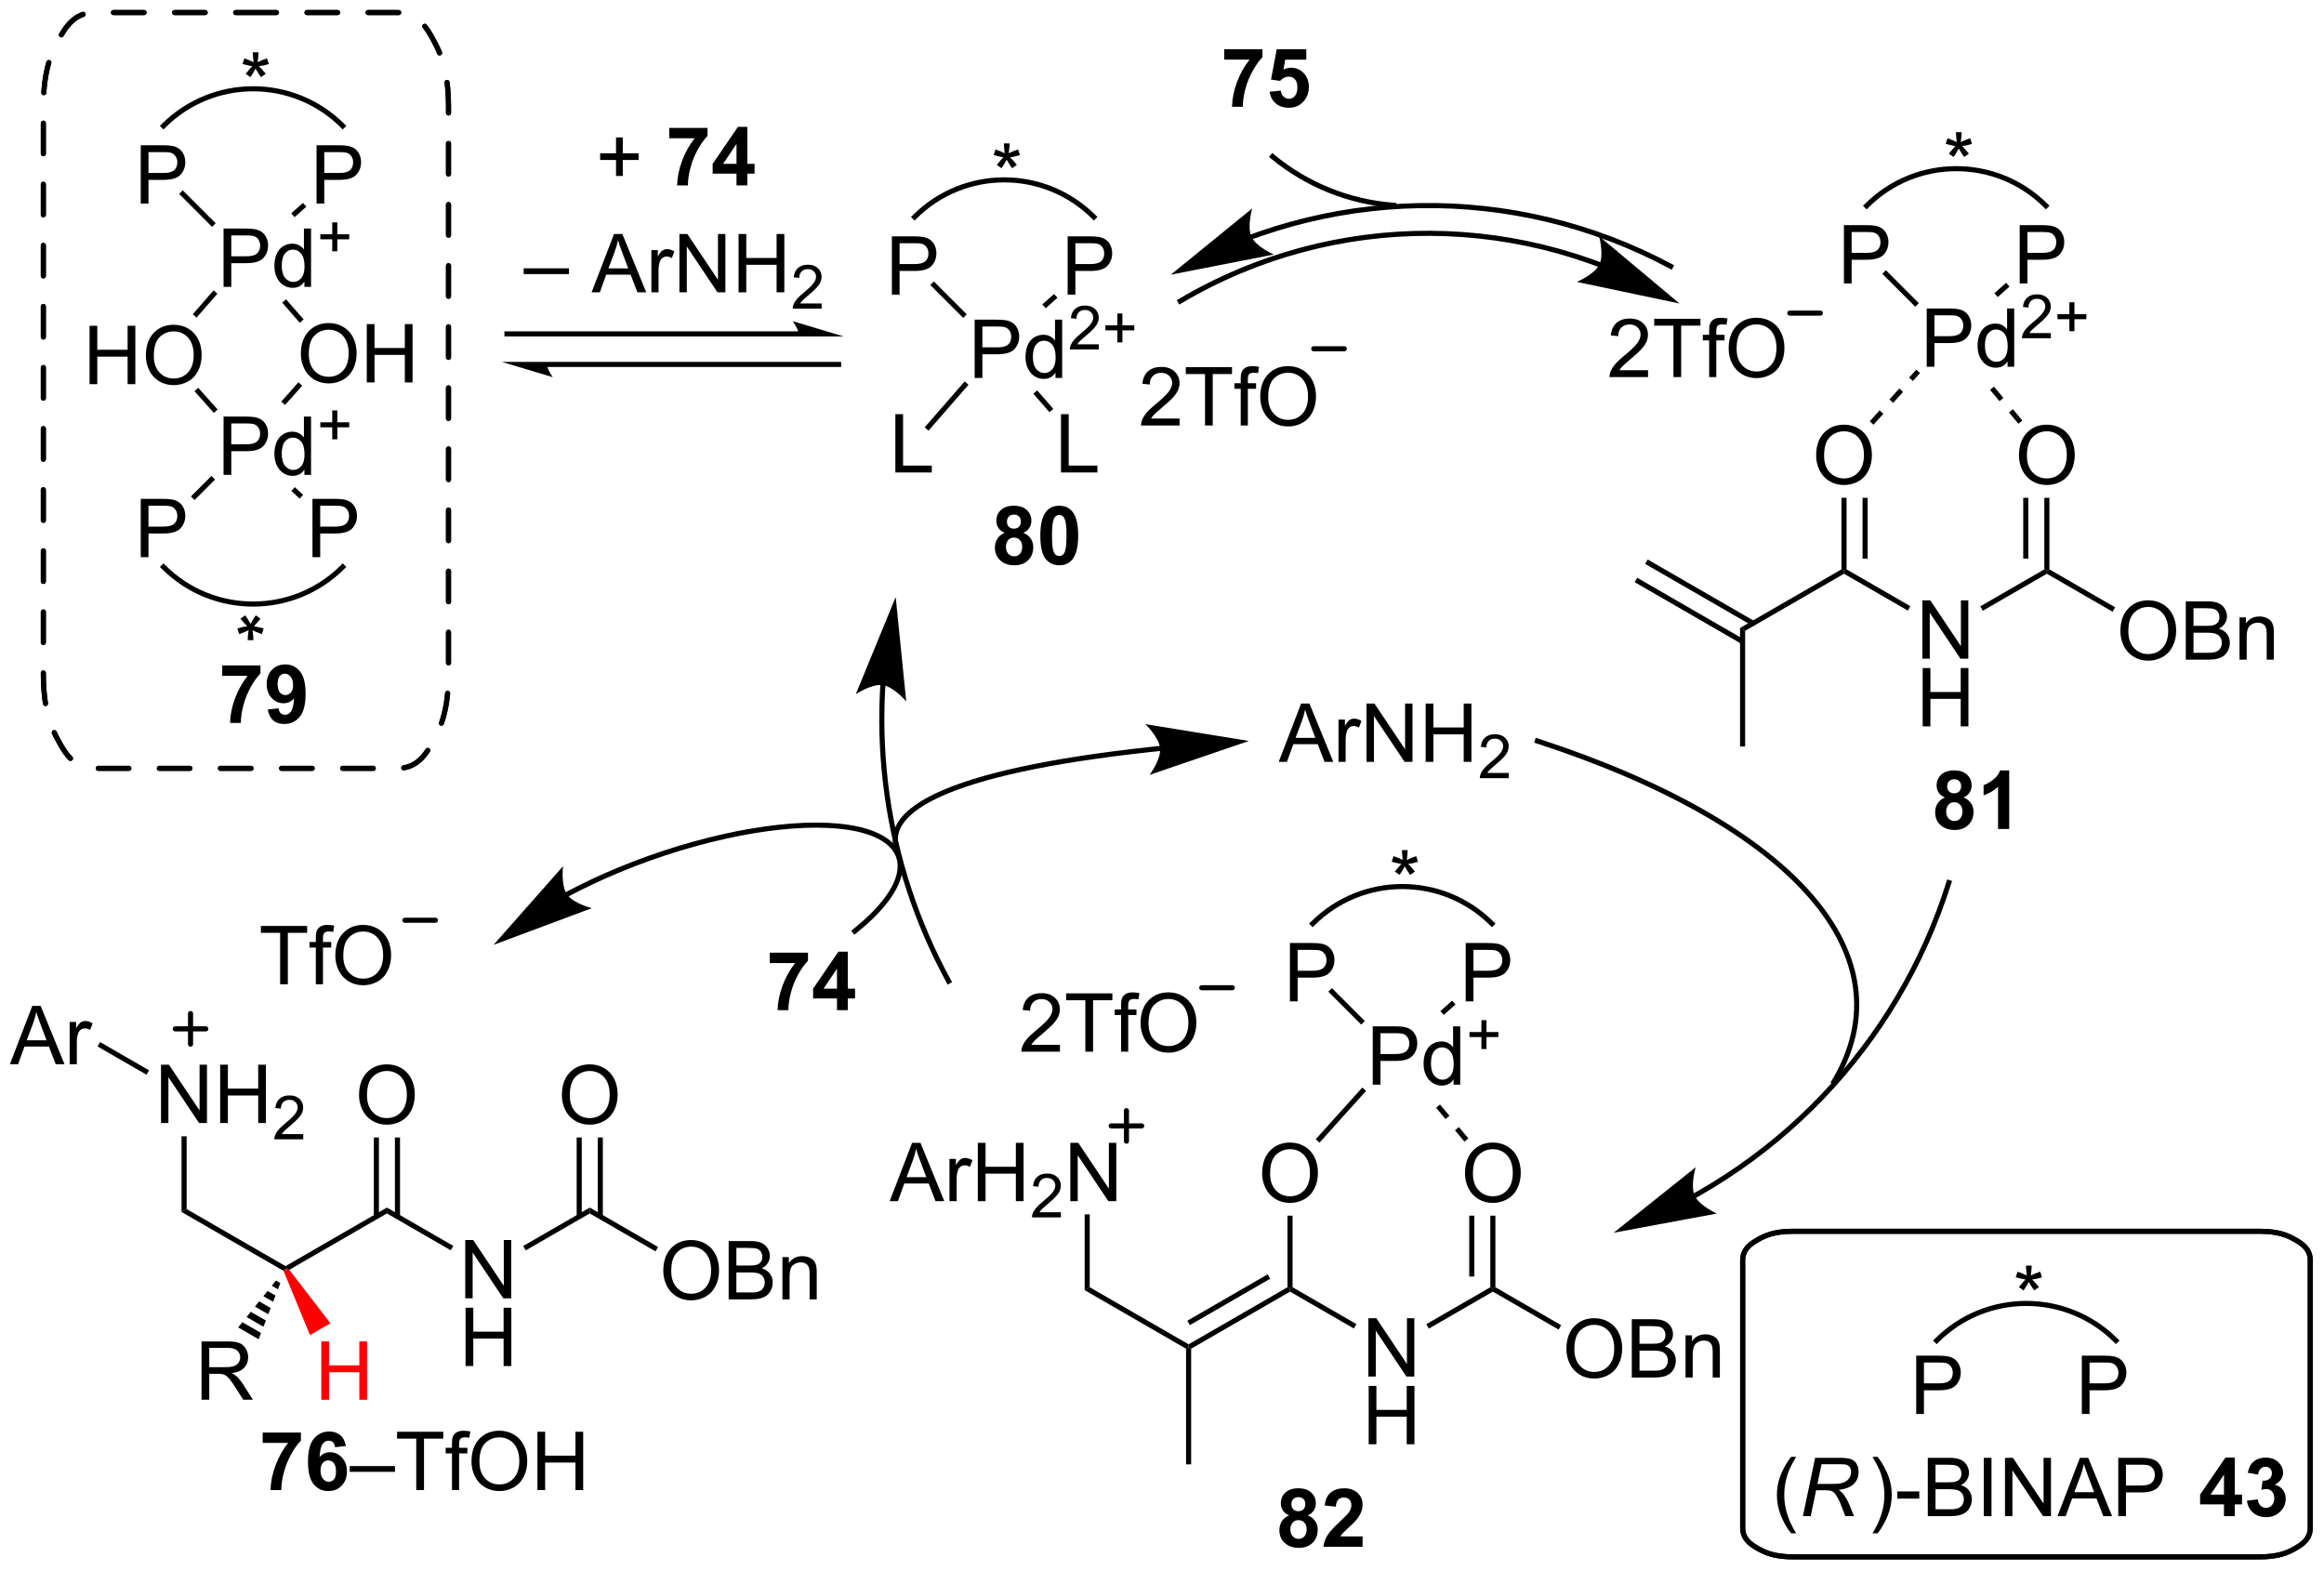<?xml version="1.0" encoding="UTF-8"?>
<!DOCTYPE svg PUBLIC '-//W3C//DTD SVG 1.0//EN'
          'http://www.w3.org/TR/2001/REC-SVG-20010904/DTD/svg10.dtd'>
<svg stroke-dasharray="none" shape-rendering="auto" xmlns="http://www.w3.org/2000/svg" font-family="'Dialog'" text-rendering="auto" width="626" fill-opacity="1" color-interpolation="auto" color-rendering="auto" preserveAspectRatio="xMidYMid meet" font-size="12px" viewBox="0 0 626 423" fill="black" xmlns:xlink="http://www.w3.org/1999/xlink" stroke="black" image-rendering="auto" stroke-miterlimit="10" stroke-linecap="square" stroke-linejoin="miter" font-style="normal" stroke-width="1" height="423" stroke-dashoffset="0" font-weight="normal" stroke-opacity="1"
><!--Generated by the Batik Graphics2D SVG Generator--><defs id="genericDefs"
  /><g
  ><defs id="defs1"
    ><clipPath clipPathUnits="userSpaceOnUse" id="clipPath1"
      ><path d="M0.548 0.8 L235.162 0.8 L235.162 159.314 L0.548 159.314 L0.548 0.8 Z"
      /></clipPath
      ><clipPath clipPathUnits="userSpaceOnUse" id="clipPath2"
      ><path d="M13.182 412.656 L13.182 566.763 L241.273 566.763 L241.273 412.656 Z"
      /></clipPath
      ><clipPath clipPathUnits="userSpaceOnUse" id="clipPath3"
      ><path d="M62.891 526.777 L62.891 372.671 L-165.2 372.671 L-165.2 526.777 Z"
      /></clipPath
      ><clipPath clipPathUnits="userSpaceOnUse" id="clipPath4"
      ><path d="M62.891 526.777 L62.891 411.878 L12.65 411.878 L12.65 526.777 Z"
      /></clipPath
      ><clipPath clipPathUnits="userSpaceOnUse" id="clipPath5"
      ><path d="M13.182 412.645 L13.182 566.751 L241.273 566.751 L241.273 412.645 Z"
      /></clipPath
    ></defs
    ><g transform="scale(2.667,2.667) translate(-0.548,-0.8) matrix(1.029,0,0,1.029,-13.012,-423.658)"
    ><path d="M21.969 450.201 L21.969 444.475 L22.727 444.475 L22.727 446.826 L25.703 446.826 L25.703 444.475 L26.461 444.475 L26.461 450.201 L25.703 450.201 L25.703 447.501 L22.727 447.501 L22.727 450.201 L21.969 450.201 ZM27.494 447.412 Q27.494 445.985 28.259 445.18 Q29.025 444.373 30.236 444.373 Q31.028 444.373 31.663 444.753 Q32.301 445.131 32.635 445.808 Q32.97 446.485 32.97 447.344 Q32.97 448.217 32.619 448.904 Q32.267 449.592 31.622 449.946 Q30.978 450.3 30.231 450.3 Q29.424 450.3 28.785 449.91 Q28.15 449.516 27.822 448.842 Q27.494 448.165 27.494 447.412 ZM28.275 447.423 Q28.275 448.459 28.83 449.055 Q29.387 449.649 30.228 449.649 Q31.082 449.649 31.634 449.048 Q32.189 448.446 32.189 447.342 Q32.189 446.641 31.952 446.121 Q31.715 445.6 31.259 445.313 Q30.806 445.024 30.239 445.024 Q29.434 445.024 28.853 445.579 Q28.275 446.131 28.275 447.423 Z" stroke="none" clip-path="url(#clipPath2)"
    /></g
    ><g transform="matrix(2.743,0,0,2.743,-36.158,-1131.888)"
    ><path d="M35.136 459.283 L35.136 453.556 L37.297 453.556 Q37.868 453.556 38.167 453.611 Q38.589 453.681 38.873 453.879 Q39.159 454.075 39.334 454.431 Q39.508 454.786 39.508 455.213 Q39.508 455.942 39.042 456.45 Q38.579 456.955 37.362 456.955 L35.894 456.955 L35.894 459.283 L35.136 459.283 ZM35.894 456.278 L37.376 456.278 Q38.11 456.278 38.417 456.004 Q38.727 455.731 38.727 455.236 Q38.727 454.877 38.545 454.622 Q38.362 454.364 38.066 454.283 Q37.876 454.231 37.36 454.231 L35.894 454.231 L35.894 456.278 ZM43.074 459.283 L43.074 458.76 Q42.68 459.377 41.915 459.377 Q41.417 459.377 41.001 459.103 Q40.587 458.83 40.357 458.34 Q40.128 457.848 40.128 457.213 Q40.128 456.59 40.334 456.085 Q40.542 455.58 40.956 455.312 Q41.37 455.041 41.883 455.041 Q42.258 455.041 42.55 455.2 Q42.844 455.356 43.027 455.611 L43.027 453.556 L43.727 453.556 L43.727 459.283 L43.074 459.283 ZM40.852 457.213 Q40.852 458.01 41.188 458.405 Q41.524 458.799 41.98 458.799 Q42.441 458.799 42.764 458.421 Q43.087 458.043 43.087 457.27 Q43.087 456.418 42.758 456.02 Q42.43 455.622 41.949 455.622 Q41.48 455.622 41.165 456.004 Q40.852 456.387 40.852 457.213 Z" stroke="none" clip-path="url(#clipPath2)"
    /></g
    ><g transform="matrix(2.743,0,0,2.743,-36.158,-1131.888)"
    ><path d="M45.808 455.788 L45.808 454.61 L44.638 454.61 L44.638 454.118 L45.808 454.118 L45.808 452.95 L46.306 452.95 L46.306 454.118 L47.474 454.118 L47.474 454.61 L46.306 454.61 L46.306 455.788 L45.808 455.788 Z" stroke="none" clip-path="url(#clipPath2)"
    /></g
    ><g transform="matrix(2.743,0,0,2.743,-36.158,-1131.888)"
    ><path d="M42.726 447.412 Q42.726 445.985 43.492 445.18 Q44.257 444.373 45.468 444.373 Q46.26 444.373 46.895 444.753 Q47.533 445.131 47.867 445.808 Q48.203 446.485 48.203 447.344 Q48.203 448.217 47.851 448.904 Q47.5 449.592 46.854 449.946 Q46.211 450.3 45.463 450.3 Q44.656 450.3 44.018 449.91 Q43.382 449.516 43.054 448.842 Q42.726 448.165 42.726 447.412 ZM43.507 447.423 Q43.507 448.459 44.062 449.055 Q44.619 449.649 45.461 449.649 Q46.315 449.649 46.867 449.048 Q47.421 448.446 47.421 447.342 Q47.421 446.641 47.184 446.121 Q46.947 445.6 46.492 445.313 Q46.039 445.024 45.471 445.024 Q44.666 445.024 44.086 445.579 Q43.507 446.131 43.507 447.423 ZM49.201 450.201 L49.201 444.475 L49.959 444.475 L49.959 446.826 L52.936 446.826 L52.936 444.475 L53.694 444.475 L53.694 450.201 L52.936 450.201 L52.936 447.501 L49.959 447.501 L49.959 450.201 L49.201 450.201 Z" stroke="none" clip-path="url(#clipPath2)"
    /></g
    ><g transform="matrix(2.743,0,0,2.743,-36.158,-1131.888)"
    ><path d="M35.136 440.82 L35.136 435.093 L37.297 435.093 Q37.868 435.093 38.167 435.148 Q38.589 435.218 38.873 435.416 Q39.159 435.611 39.334 435.968 Q39.508 436.322 39.508 436.749 Q39.508 437.478 39.042 437.986 Q38.579 438.491 37.362 438.491 L35.894 438.491 L35.894 440.82 L35.136 440.82 ZM35.894 437.814 L37.376 437.814 Q38.11 437.814 38.417 437.541 Q38.727 437.267 38.727 436.773 Q38.727 436.413 38.545 436.158 Q38.362 435.9 38.066 435.82 Q37.876 435.767 37.36 435.767 L35.894 435.767 L35.894 437.814 ZM43.074 440.82 L43.074 440.296 Q42.68 440.913 41.915 440.913 Q41.417 440.913 41.001 440.64 Q40.587 440.366 40.357 439.877 Q40.128 439.385 40.128 438.749 Q40.128 438.127 40.334 437.622 Q40.542 437.116 40.956 436.848 Q41.37 436.577 41.883 436.577 Q42.258 436.577 42.55 436.736 Q42.844 436.892 43.027 437.148 L43.027 435.093 L43.727 435.093 L43.727 440.82 L43.074 440.82 ZM40.852 438.749 Q40.852 439.546 41.188 439.942 Q41.524 440.335 41.98 440.335 Q42.441 440.335 42.764 439.957 Q43.087 439.58 43.087 438.807 Q43.087 437.955 42.758 437.557 Q42.43 437.158 41.949 437.158 Q41.48 437.158 41.165 437.541 Q40.852 437.924 40.852 438.749 Z" stroke="none" clip-path="url(#clipPath2)"
    /></g
    ><g transform="matrix(2.743,0,0,2.743,-36.158,-1131.888)"
    ><path d="M45.808 437.324 L45.808 436.147 L44.638 436.147 L44.638 435.654 L45.808 435.654 L45.808 434.486 L46.306 434.486 L46.306 435.654 L47.474 435.654 L47.474 436.147 L46.306 436.147 L46.306 437.324 L45.808 437.324 Z" stroke="none" clip-path="url(#clipPath2)"
    /></g
    ><g transform="matrix(2.743,0,0,2.743,-36.158,-1131.888)"
    ><path d="M32.281 451.062 L32.654 450.73 L34.552 452.861 L34.179 453.193 Z" stroke="none" clip-path="url(#clipPath2)"
    /></g
    ><g transform="matrix(2.743,0,0,2.743,-36.158,-1131.888)"
    ><path d="M41.177 452.415 L40.804 452.082 L42.488 450.191 L42.861 450.524 Z" stroke="none" clip-path="url(#clipPath2)"
    /></g
    ><g transform="matrix(2.743,0,0,2.743,-36.158,-1131.888)"
    ><path d="M42.997 444.016 L42.62 444.344 L40.896 442.366 L41.273 442.038 Z" stroke="none" clip-path="url(#clipPath2)"
    /></g
    ><g transform="matrix(2.743,0,0,2.743,-36.158,-1131.888)"
    ><path d="M34.154 441.161 L34.531 441.489 L32.486 443.836 L32.109 443.507 Z" stroke="none" clip-path="url(#clipPath2)"
    /></g
    ><g transform="matrix(2.743,0,0,2.743,-36.158,-1131.888)"
    ><path d="M44.268 432.638 L44.268 426.911 L46.429 426.911 Q47 426.911 47.299 426.966 Q47.721 427.036 48.005 427.234 Q48.291 427.429 48.466 427.786 Q48.64 428.14 48.64 428.567 Q48.64 429.297 48.174 429.804 Q47.711 430.31 46.494 430.31 L45.026 430.31 L45.026 432.638 L44.268 432.638 ZM45.026 429.633 L46.507 429.633 Q47.242 429.633 47.549 429.359 Q47.859 429.086 47.859 428.591 Q47.859 428.231 47.677 427.976 Q47.494 427.719 47.197 427.638 Q47.007 427.586 46.492 427.586 L45.026 427.586 L45.026 429.633 Z" stroke="none" clip-path="url(#clipPath2)"
    /></g
    ><g transform="matrix(2.743,0,0,2.743,-36.158,-1131.888)"
    ><path d="M27.004 432.638 L27.004 426.911 L29.166 426.911 Q29.736 426.911 30.035 426.966 Q30.457 427.036 30.741 427.234 Q31.028 427.429 31.202 427.786 Q31.377 428.14 31.377 428.567 Q31.377 429.297 30.91 429.804 Q30.447 430.31 29.231 430.31 L27.762 430.31 L27.762 432.638 L27.004 432.638 ZM27.762 429.633 L29.244 429.633 Q29.978 429.633 30.285 429.359 Q30.595 429.086 30.595 428.591 Q30.595 428.231 30.413 427.976 Q30.231 427.719 29.934 427.638 Q29.744 427.586 29.228 427.586 L27.762 427.586 L27.762 429.633 Z" stroke="none" clip-path="url(#clipPath2)"
    /></g
    ><g transform="matrix(2.743,0,0,2.743,-36.158,-1131.888)"
    ><path d="M42.112 433.972 L41.78 433.599 L42.931 432.573 L43.264 432.947 Z" stroke="none" clip-path="url(#clipPath2)"
    /></g
    ><g transform="matrix(2.743,0,0,2.743,-36.158,-1131.888)"
    ><path d="M30.775 431.691 L31.128 431.338 L34.36 434.569 L34.006 434.923 Z" stroke="none" clip-path="url(#clipPath2)"
    /></g
    ><g transform="matrix(2.743,0,0,2.743,-36.158,-1131.888)"
    ><path d="M27.004 467.365 L27.004 461.638 L29.166 461.638 Q29.736 461.638 30.035 461.693 Q30.457 461.763 30.741 461.961 Q31.028 462.156 31.202 462.513 Q31.377 462.867 31.377 463.294 Q31.377 464.024 30.91 464.531 Q30.447 465.037 29.231 465.037 L27.762 465.037 L27.762 467.365 L27.004 467.365 ZM27.762 464.36 L29.244 464.36 Q29.978 464.36 30.285 464.086 Q30.595 463.813 30.595 463.318 Q30.595 462.958 30.413 462.703 Q30.231 462.445 29.934 462.365 Q29.744 462.313 29.228 462.313 L27.762 462.313 L27.762 464.36 Z" stroke="none" clip-path="url(#clipPath2)"
    /></g
    ><g transform="matrix(2.743,0,0,2.743,-36.158,-1131.888)"
    ><path d="M43.868 467.365 L43.868 461.638 L46.029 461.638 Q46.6 461.638 46.899 461.693 Q47.321 461.763 47.605 461.961 Q47.891 462.156 48.066 462.513 Q48.24 462.867 48.24 463.294 Q48.24 464.024 47.774 464.531 Q47.31 465.037 46.094 465.037 L44.626 465.037 L44.626 467.365 L43.868 467.365 ZM44.626 464.36 L46.107 464.36 Q46.842 464.36 47.149 464.086 Q47.459 463.813 47.459 463.318 Q47.459 462.958 47.277 462.703 Q47.094 462.445 46.797 462.365 Q46.607 462.313 46.092 462.313 L44.626 462.313 L44.626 464.36 Z" stroke="none" clip-path="url(#clipPath2)"
    /></g
    ><g transform="matrix(2.743,0,0,2.743,-36.158,-1131.888)"
    ><path d="M33.946 459.389 L34.3 459.743 L32.29 461.753 L31.936 461.4 Z" stroke="none" clip-path="url(#clipPath2)"
    /></g
    ><g transform="matrix(2.743,0,0,2.743,-36.158,-1131.888)"
    ><path d="M42.947 461.246 L42.606 461.612 L41.795 460.856 L42.135 460.49 Z" stroke="none" clip-path="url(#clipPath2)"
    /></g
    ><g transform="matrix(2.743,0,0,2.743,-36.158,-1131.888)"
    ><path d="M47.014 424.832 C44.537 422.355 41.289 421.114 38.037 421.114 C34.786 421.114 31.538 422.355 29.061 424.832 L28.884 425.009 L29.237 425.363 L29.414 425.186 C31.797 422.803 34.919 421.614 38.037 421.614 C41.156 421.614 44.277 422.803 46.66 425.186 L46.837 425.363 L47.191 425.009 L47.014 424.832 Z" stroke="none" clip-path="url(#clipPath2)"
    /></g
    ><g transform="matrix(2.743,0,0,2.743,-36.158,-1131.888)"
    ><path d="M36.998 418.932 L37.178 418.377 Q37.8 418.596 38.082 418.757 Q38.006 418.049 38.004 417.784 L38.569 417.784 Q38.558 418.172 38.48 418.752 Q38.881 418.549 39.402 418.377 L39.582 418.932 Q39.084 419.096 38.608 419.151 Q38.847 419.359 39.279 419.89 L38.811 420.221 Q38.584 419.914 38.277 419.382 Q37.988 419.932 37.769 420.221 L37.308 419.89 Q37.761 419.33 37.957 419.151 Q37.451 419.054 36.998 418.932 Z" stroke="none" clip-path="url(#clipPath2)"
    /></g
    ><g transform="matrix(2.743,0,0,2.743,-36.158,-1131.888)"
    ><path d="M29.061 468.501 C31.538 470.978 34.786 472.219 38.037 472.219 C41.289 472.219 44.537 470.978 47.014 468.501 L47.191 468.324 L46.837 467.97 L46.661 468.147 C44.277 470.53 41.156 471.719 38.037 471.719 C34.919 471.719 31.797 470.53 29.414 468.147 L29.237 467.97 L28.884 468.324 L29.061 468.501 Z" stroke="none" clip-path="url(#clipPath2)"
    /></g
    ><g transform="matrix(-2.743,0,0,-2.743,172.505,1444.915)"
    ><path d="M36.998 465.047 L37.178 464.492 Q37.8 464.711 38.082 464.872 Q38.006 464.164 38.004 463.898 L38.569 463.898 Q38.558 464.286 38.48 464.867 Q38.881 464.664 39.402 464.492 L39.582 465.047 Q39.084 465.211 38.608 465.266 Q38.847 465.474 39.279 466.005 L38.811 466.336 Q38.584 466.029 38.277 465.497 Q37.988 466.047 37.769 466.336 L37.308 466.005 Q37.761 465.445 37.957 465.266 Q37.451 465.169 36.998 465.047 Z" stroke="none" clip-path="url(#clipPath4)"
    /></g
    ><g transform="matrix(2.743,0,0,2.743,-36.157,-1131.857)"
    ><path d="M91.657 445.176 L62.965 445.176 L62.715 445.176 L62.715 445.676 L62.965 445.676 L91.657 445.676 L91.907 445.676 L91.907 445.176 L91.657 445.176 ZM96.032 445.676 L91.032 444.176 C91.032 444.176 91.657 445.019 91.657 445.676 ZM95.532 448.176 L66.84 448.176 L66.59 448.176 L66.59 448.676 L66.84 448.676 L95.532 448.676 L95.782 448.676 L95.782 448.176 L95.532 448.176 ZM62.465 448.176 L67.465 449.676 C67.465 449.676 66.84 448.832 66.84 448.176 Z" stroke="none" clip-path="url(#clipPath5)"
    /></g
    ><g transform="matrix(2.743,0,0,2.743,-36.157,-1131.857)"
    ><path d="M73.676 429.915 L73.676 428.345 L72.116 428.345 L72.116 427.689 L73.676 427.689 L73.676 426.132 L74.34 426.132 L74.34 427.689 L75.897 427.689 L75.897 428.345 L74.34 428.345 L74.34 429.915 L73.676 429.915 Z" stroke="none" clip-path="url(#clipPath5)"
    /></g
    ><g transform="matrix(2.743,0,0,2.743,-36.157,-1131.857)"
    ><path d="M78.906 426.212 L78.906 425.194 L82.659 425.194 L82.659 425.991 Q82.195 426.447 81.713 427.303 Q81.234 428.158 80.982 429.121 Q80.729 430.085 80.734 430.842 L79.674 430.842 Q79.703 429.655 80.164 428.421 Q80.627 427.186 81.401 426.212 L78.906 426.212 ZM85.506 430.842 L85.506 429.689 L83.163 429.689 L83.163 428.728 L85.647 425.092 L86.569 425.092 L86.569 428.725 L87.28 428.725 L87.28 429.689 L86.569 429.689 L86.569 430.842 L85.506 430.842 ZM85.506 428.725 L85.506 426.767 L84.191 428.725 L85.506 428.725 Z" stroke="none" clip-path="url(#clipPath5)"
    /></g
    ><g transform="matrix(2.743,0,0,2.743,-36.157,-1131.857)"
    ><path d="M64.604 439.553 L64.604 438.986 L69.055 438.986 L69.055 439.553 L64.604 439.553 ZM71.278 441.342 L73.479 435.616 L74.297 435.616 L76.641 441.342 L75.776 441.342 L75.109 439.608 L72.713 439.608 L72.086 441.342 L71.278 441.342 ZM72.932 438.991 L74.875 438.991 L74.276 437.405 Q74.002 436.681 73.87 436.217 Q73.76 436.767 73.562 437.311 L72.932 438.991 ZM77.148 441.342 L77.148 437.194 L77.781 437.194 L77.781 437.822 Q78.023 437.382 78.227 437.241 Q78.432 437.1 78.68 437.1 Q79.034 437.1 79.401 437.327 L79.159 437.978 Q78.901 437.827 78.643 437.827 Q78.414 437.827 78.229 437.965 Q78.047 438.103 77.969 438.35 Q77.852 438.725 77.852 439.171 L77.852 441.342 L77.148 441.342 ZM79.901 441.342 L79.901 435.616 L80.68 435.616 L83.687 440.111 L83.687 435.616 L84.414 435.616 L84.414 441.342 L83.635 441.342 L80.627 436.842 L80.627 441.342 L79.901 441.342 ZM85.71 441.342 L85.71 435.616 L86.467 435.616 L86.467 437.967 L89.444 437.967 L89.444 435.616 L90.202 435.616 L90.202 441.342 L89.444 441.342 L89.444 438.642 L86.467 438.642 L86.467 441.342 L85.71 441.342 Z" stroke="none" clip-path="url(#clipPath5)"
    /></g
    ><g transform="matrix(2.743,0,0,2.743,-36.157,-1131.857)"
    ><path d="M93.868 442.435 L93.868 442.942 L91.028 442.942 Q91.022 442.751 91.09 442.575 Q91.198 442.286 91.436 442.005 Q91.676 441.724 92.127 441.354 Q92.827 440.78 93.073 440.444 Q93.319 440.108 93.319 439.81 Q93.319 439.497 93.094 439.282 Q92.872 439.065 92.51 439.065 Q92.129 439.065 91.901 439.294 Q91.672 439.522 91.67 439.927 L91.127 439.872 Q91.184 439.265 91.547 438.948 Q91.911 438.63 92.522 438.63 Q93.141 438.63 93.501 438.974 Q93.862 439.315 93.862 439.821 Q93.862 440.079 93.756 440.329 Q93.651 440.577 93.405 440.853 Q93.161 441.128 92.592 441.608 Q92.118 442.007 91.983 442.149 Q91.848 442.292 91.76 442.435 L93.868 442.435 Z" stroke="none" clip-path="url(#clipPath5)"
    /></g
    ><g transform="matrix(2.743,0,0,2.743,-36.157,-1131.857)"
    ><path d="M101.106 459.035 L101.106 453.309 L101.864 453.309 L101.864 458.358 L104.684 458.358 L104.684 459.035 L101.106 459.035 Z" stroke="none" clip-path="url(#clipPath5)"
    /></g
    ><g transform="matrix(2.743,0,0,2.743,-36.157,-1131.857)"
    ><path d="M117.37 459.035 L117.37 453.309 L118.128 453.309 L118.128 458.358 L120.948 458.358 L120.948 459.035 L117.37 459.035 Z" stroke="none" clip-path="url(#clipPath5)"
    /></g
    ><g transform="matrix(2.743,0,0,2.743,-36.157,-1131.857)"
    ><path d="M108.894 449.753 L108.894 444.027 L111.056 444.027 Q111.626 444.027 111.925 444.082 Q112.347 444.152 112.631 444.35 Q112.918 444.545 113.092 444.902 Q113.267 445.256 113.267 445.683 Q113.267 446.412 112.8 446.92 Q112.337 447.425 111.121 447.425 L109.652 447.425 L109.652 449.753 L108.894 449.753 ZM109.652 446.748 L111.134 446.748 Q111.868 446.748 112.175 446.475 Q112.485 446.201 112.485 445.707 Q112.485 445.347 112.303 445.092 Q112.121 444.834 111.824 444.753 Q111.634 444.701 111.118 444.701 L109.652 444.701 L109.652 446.748 ZM116.832 449.753 L116.832 449.23 Q116.439 449.847 115.673 449.847 Q115.175 449.847 114.759 449.574 Q114.345 449.3 114.116 448.811 Q113.886 448.318 113.886 447.683 Q113.886 447.061 114.092 446.555 Q114.3 446.05 114.715 445.782 Q115.129 445.511 115.642 445.511 Q116.017 445.511 116.308 445.67 Q116.603 445.826 116.785 446.082 L116.785 444.027 L117.485 444.027 L117.485 449.753 L116.832 449.753 ZM114.61 447.683 Q114.61 448.48 114.946 448.876 Q115.282 449.269 115.738 449.269 Q116.199 449.269 116.522 448.891 Q116.845 448.514 116.845 447.74 Q116.845 446.889 116.517 446.49 Q116.189 446.092 115.707 446.092 Q115.238 446.092 114.923 446.475 Q114.61 446.858 114.61 447.683 Z" stroke="none" clip-path="url(#clipPath5)"
    /></g
    ><g transform="matrix(2.743,0,0,2.743,-36.157,-1131.857)"
    ><path d="M121.084 446.446 L121.084 446.953 L118.244 446.953 Q118.238 446.762 118.306 446.586 Q118.414 446.297 118.652 446.016 Q118.892 445.735 119.344 445.365 Q120.043 444.791 120.289 444.455 Q120.535 444.119 120.535 443.821 Q120.535 443.508 120.31 443.293 Q120.088 443.076 119.726 443.076 Q119.346 443.076 119.117 443.305 Q118.888 443.534 118.886 443.938 L118.344 443.883 Q118.4 443.276 118.763 442.959 Q119.127 442.641 119.738 442.641 Q120.357 442.641 120.717 442.985 Q121.078 443.326 121.078 443.832 Q121.078 444.09 120.972 444.34 Q120.867 444.588 120.621 444.864 Q120.377 445.139 119.808 445.619 Q119.334 446.018 119.199 446.16 Q119.064 446.303 118.976 446.446 L121.084 446.446 ZM122.903 446.258 L122.903 445.08 L121.733 445.08 L121.733 444.588 L122.903 444.588 L122.903 443.42 L123.401 443.42 L123.401 444.588 L124.569 444.588 L124.569 445.08 L123.401 445.08 L123.401 446.258 L122.903 446.258 Z" stroke="none" clip-path="url(#clipPath5)"
    /></g
    ><g transform="matrix(2.743,0,0,2.743,-36.157,-1131.857)"
    ><path d="M116.615 452.788 L116.238 453.117 L114.655 451.3 L115.032 450.971 Z" stroke="none" clip-path="url(#clipPath5)"
    /></g
    ><g transform="matrix(2.743,0,0,2.743,-36.157,-1131.857)"
    ><path d="M107.912 450.094 L108.289 450.423 L104.361 454.931 L103.984 454.602 Z" stroke="none" clip-path="url(#clipPath5)"
    /></g
    ><g transform="matrix(2.743,0,0,2.743,-36.157,-1131.857)"
    ><path d="M118.026 441.572 L118.026 435.845 L120.188 435.845 Q120.758 435.845 121.057 435.9 Q121.479 435.97 121.763 436.168 Q122.049 436.363 122.224 436.72 Q122.398 437.074 122.398 437.501 Q122.398 438.231 121.932 438.738 Q121.469 439.244 120.253 439.244 L118.784 439.244 L118.784 441.572 L118.026 441.572 ZM118.784 438.567 L120.266 438.567 Q121 438.567 121.307 438.293 Q121.617 438.02 121.617 437.525 Q121.617 437.165 121.435 436.91 Q121.253 436.652 120.956 436.572 Q120.766 436.52 120.25 436.52 L118.784 436.52 L118.784 438.567 Z" stroke="none" clip-path="url(#clipPath5)"
    /></g
    ><g transform="matrix(2.743,0,0,2.743,-36.157,-1131.857)"
    ><path d="M100.763 441.572 L100.763 435.845 L102.924 435.845 Q103.494 435.845 103.794 435.9 Q104.216 435.97 104.5 436.168 Q104.786 436.363 104.96 436.72 Q105.135 437.074 105.135 437.501 Q105.135 438.231 104.669 438.738 Q104.205 439.244 102.989 439.244 L101.52 439.244 L101.52 441.572 L100.763 441.572 ZM101.52 438.567 L103.002 438.567 Q103.737 438.567 104.044 438.293 Q104.354 438.02 104.354 437.525 Q104.354 437.165 104.171 436.91 Q103.989 436.652 103.692 436.572 Q103.502 436.52 102.987 436.52 L101.52 436.52 L101.52 438.567 Z" stroke="none" clip-path="url(#clipPath5)"
    /></g
    ><g transform="matrix(2.743,0,0,2.743,-36.157,-1131.857)"
    ><path d="M115.871 442.906 L115.538 442.532 L116.69 441.507 L117.022 441.88 Z" stroke="none" clip-path="url(#clipPath5)"
    /></g
    ><g transform="matrix(2.743,0,0,2.743,-36.157,-1131.857)"
    ><path d="M104.533 440.625 L104.886 440.272 L108.118 443.503 L107.764 443.857 Z" stroke="none" clip-path="url(#clipPath5)"
    /></g
    ><g transform="matrix(2.743,0,0,2.743,-36.157,-1131.857)"
    ><path d="M120.772 433.766 C118.296 431.289 115.047 430.048 111.796 430.048 C108.544 430.048 105.296 431.289 102.819 433.766 L102.642 433.943 L102.996 434.296 L103.172 434.12 C105.556 431.737 108.677 430.548 111.796 430.548 C114.914 430.548 118.036 431.736 120.419 434.12 L120.596 434.296 L120.949 433.943 L120.772 433.766 Z" stroke="none" clip-path="url(#clipPath5)"
    /></g
    ><g transform="matrix(2.743,0,0,2.743,-36.157,-1131.857)"
    ><path d="M110.757 427.866 L110.936 427.311 Q111.559 427.53 111.84 427.691 Q111.764 426.983 111.762 426.717 L112.327 426.717 Q112.317 427.106 112.238 427.686 Q112.639 427.483 113.16 427.311 L113.34 427.866 Q112.843 428.03 112.366 428.085 Q112.606 428.293 113.038 428.824 L112.569 429.155 Q112.343 428.848 112.035 428.316 Q111.746 428.866 111.527 429.155 L111.067 428.824 Q111.52 428.264 111.715 428.085 Q111.21 427.988 110.757 427.866 Z" stroke="none" clip-path="url(#clipPath5)"
    /></g
    ><g transform="matrix(2.743,0,0,2.743,-36.157,-1131.857)"
    ><path d="M129.018 453.741 L129.018 454.418 L125.232 454.418 Q125.224 454.163 125.315 453.928 Q125.459 453.543 125.776 453.168 Q126.097 452.793 126.698 452.301 Q127.63 451.535 127.959 451.087 Q128.287 450.639 128.287 450.241 Q128.287 449.824 127.987 449.538 Q127.69 449.249 127.209 449.249 Q126.701 449.249 126.396 449.553 Q126.091 449.858 126.089 450.397 L125.365 450.324 Q125.44 449.514 125.925 449.092 Q126.409 448.668 127.224 448.668 Q128.05 448.668 128.529 449.126 Q129.011 449.582 129.011 450.257 Q129.011 450.6 128.87 450.934 Q128.729 451.264 128.401 451.632 Q128.076 451.999 127.318 452.639 Q126.685 453.171 126.505 453.361 Q126.326 453.551 126.209 453.741 L129.018 453.741 ZM131.514 454.418 L131.514 449.366 L129.626 449.366 L129.626 448.691 L134.166 448.691 L134.166 449.366 L132.272 449.366 L132.272 454.418 L131.514 454.418 ZM135.021 454.418 L135.021 450.816 L134.401 450.816 L134.401 450.27 L135.021 450.27 L135.021 449.827 Q135.021 449.41 135.097 449.207 Q135.198 448.934 135.453 448.764 Q135.709 448.592 136.169 448.592 Q136.466 448.592 136.826 448.663 L136.722 449.277 Q136.503 449.238 136.308 449.238 Q135.987 449.238 135.854 449.376 Q135.722 449.512 135.722 449.887 L135.722 450.27 L136.529 450.27 L136.529 450.816 L135.722 450.816 L135.722 454.418 L135.021 454.418 ZM136.936 451.629 Q136.936 450.202 137.702 449.397 Q138.468 448.59 139.679 448.59 Q140.47 448.59 141.106 448.97 Q141.744 449.348 142.077 450.025 Q142.413 450.702 142.413 451.561 Q142.413 452.434 142.061 453.121 Q141.71 453.809 141.064 454.163 Q140.421 454.517 139.673 454.517 Q138.866 454.517 138.228 454.126 Q137.593 453.733 137.264 453.059 Q136.936 452.382 136.936 451.629 ZM137.718 451.639 Q137.718 452.676 138.272 453.272 Q138.83 453.866 139.671 453.866 Q140.525 453.866 141.077 453.264 Q141.632 452.663 141.632 451.559 Q141.632 450.858 141.395 450.337 Q141.158 449.816 140.702 449.53 Q140.249 449.241 139.681 449.241 Q138.876 449.241 138.296 449.796 Q137.718 450.348 137.718 451.639 Z" stroke="none" clip-path="url(#clipPath5)"
    /></g
    ><g stroke-width="0.5" transform="matrix(2.743,0,0,2.743,-36.157,-1131.857)" stroke-linejoin="round" stroke-linecap="round"
    ><path fill="none" d="M142.192 446.886 L145.192 446.886" clip-path="url(#clipPath5)"
    /></g
    ><g transform="matrix(2.743,0,0,2.743,-36.157,-1131.857)"
    ><path d="M170.332 438.384 L170.331 438.384 L170.326 438.382 C170.264 438.358 170.2 438.335 170.137 438.311 C169.884 438.217 169.63 438.125 169.375 438.035 C168.357 437.675 167.33 437.351 166.294 437.062 C162.154 435.907 157.893 435.318 153.629 435.297 C145.101 435.255 136.562 437.484 128.954 441.987 L128.739 442.114 L128.994 442.545 L129.209 442.417 C136.739 437.961 145.189 435.756 153.627 435.797 C157.846 435.818 162.062 436.4 166.16 437.543 C167.184 437.829 168.201 438.15 169.208 438.506 C169.461 438.595 169.712 438.686 169.963 438.78 C170.025 438.803 170.088 438.827 170.151 438.85 L170.158 438.853 L170.16 438.853 L170.394 438.94 L170.566 438.47 L170.332 438.384 ZM178.108 442.442 L170.208 435.821 C170.208 435.821 170.717 437.632 170.239 438.615 C169.76 439.599 168.021 440.317 168.021 440.317 Z" stroke="none" clip-path="url(#clipPath5)"
    /></g
    ><g transform="matrix(2.743,0,0,2.743,-36.157,-1131.857)"
    ><path d="M202.386 448.653 L202.386 442.927 L204.548 442.927 Q205.118 442.927 205.418 442.981 Q205.839 443.052 206.123 443.25 Q206.41 443.445 206.584 443.802 Q206.759 444.156 206.759 444.583 Q206.759 445.312 206.293 445.82 Q205.829 446.325 204.613 446.325 L203.144 446.325 L203.144 448.653 L202.386 448.653 ZM203.144 445.648 L204.626 445.648 Q205.36 445.648 205.668 445.375 Q205.977 445.101 205.977 444.606 Q205.977 444.247 205.795 443.992 Q205.613 443.734 205.316 443.653 Q205.126 443.601 204.61 443.601 L203.144 443.601 L203.144 445.648 ZM210.324 448.653 L210.324 448.13 Q209.931 448.747 209.165 448.747 Q208.668 448.747 208.251 448.474 Q207.837 448.2 207.608 447.711 Q207.379 447.219 207.379 446.583 Q207.379 445.961 207.584 445.455 Q207.793 444.95 208.207 444.682 Q208.621 444.411 209.134 444.411 Q209.509 444.411 209.8 444.57 Q210.095 444.726 210.277 444.981 L210.277 442.927 L210.977 442.927 L210.977 448.653 L210.324 448.653 ZM208.102 446.583 Q208.102 447.38 208.439 447.776 Q208.774 448.169 209.23 448.169 Q209.691 448.169 210.014 447.791 Q210.337 447.414 210.337 446.64 Q210.337 445.789 210.009 445.39 Q209.681 444.992 209.199 444.992 Q208.73 444.992 208.415 445.375 Q208.102 445.758 208.102 446.583 Z" stroke="none" clip-path="url(#clipPath5)"
    /></g
    ><g transform="matrix(2.743,0,0,2.743,-36.157,-1131.857)"
    ><path d="M214.576 445.346 L214.576 445.853 L211.736 445.853 Q211.73 445.662 211.798 445.486 Q211.906 445.197 212.144 444.916 Q212.385 444.635 212.836 444.265 Q213.535 443.691 213.781 443.355 Q214.027 443.019 214.027 442.721 Q214.027 442.408 213.802 442.193 Q213.58 441.976 213.219 441.976 Q212.838 441.976 212.609 442.205 Q212.381 442.433 212.379 442.838 L211.836 442.783 Q211.892 442.176 212.256 441.859 Q212.619 441.541 213.23 441.541 Q213.849 441.541 214.209 441.885 Q214.57 442.226 214.57 442.732 Q214.57 442.99 214.465 443.24 Q214.359 443.488 214.113 443.764 Q213.869 444.039 213.3 444.519 Q212.826 444.918 212.691 445.06 Q212.556 445.203 212.469 445.346 L214.576 445.346 ZM216.395 445.158 L216.395 443.98 L215.225 443.98 L215.225 443.488 L216.395 443.488 L216.395 442.32 L216.893 442.32 L216.893 443.488 L218.061 443.488 L218.061 443.98 L216.893 443.98 L216.893 445.158 L216.395 445.158 Z" stroke="none" clip-path="url(#clipPath5)"
    /></g
    ><g transform="matrix(2.743,0,0,2.743,-36.157,-1131.857)"
    ><path d="M211.518 440.472 L211.518 434.745 L213.679 434.745 Q214.25 434.745 214.549 434.8 Q214.971 434.87 215.255 435.068 Q215.542 435.263 215.716 435.62 Q215.891 435.974 215.891 436.401 Q215.891 437.131 215.424 437.638 Q214.961 438.144 213.745 438.144 L212.276 438.144 L212.276 440.472 L211.518 440.472 ZM212.276 437.466 L213.758 437.466 Q214.492 437.466 214.799 437.193 Q215.109 436.92 215.109 436.425 Q215.109 436.065 214.927 435.81 Q214.745 435.552 214.448 435.472 Q214.258 435.42 213.742 435.42 L212.276 435.42 L212.276 437.466 Z" stroke="none" clip-path="url(#clipPath5)"
    /></g
    ><g transform="matrix(2.743,0,0,2.743,-36.157,-1131.857)"
    ><path d="M194.255 440.472 L194.255 434.745 L196.416 434.745 Q196.987 434.745 197.286 434.8 Q197.708 434.87 197.992 435.068 Q198.278 435.263 198.453 435.62 Q198.627 435.974 198.627 436.401 Q198.627 437.131 198.161 437.638 Q197.697 438.144 196.481 438.144 L195.012 438.144 L195.012 440.472 L194.255 440.472 ZM195.012 437.466 L196.494 437.466 Q197.229 437.466 197.536 437.193 Q197.846 436.92 197.846 436.425 Q197.846 436.065 197.663 435.81 Q197.481 435.552 197.184 435.472 Q196.994 435.42 196.479 435.42 L195.012 435.42 L195.012 437.466 Z" stroke="none" clip-path="url(#clipPath5)"
    /></g
    ><g transform="matrix(2.743,0,0,2.743,-36.157,-1131.857)"
    ><path d="M209.363 441.806 L209.03 441.432 L210.182 440.407 L210.514 440.78 Z" stroke="none" clip-path="url(#clipPath5)"
    /></g
    ><g transform="matrix(2.743,0,0,2.743,-36.157,-1131.857)"
    ><path d="M198.025 439.525 L198.379 439.172 L201.61 442.403 L201.256 442.757 Z" stroke="none" clip-path="url(#clipPath5)"
    /></g
    ><g transform="matrix(2.743,0,0,2.743,-36.157,-1131.857)"
    ><path d="M214.264 432.666 C211.788 430.189 208.539 428.948 205.288 428.948 C202.036 428.948 198.788 430.189 196.311 432.666 L196.134 432.843 L196.488 433.197 L196.665 433.02 C199.048 430.637 202.169 429.448 205.288 429.448 C208.406 429.448 211.528 430.637 213.911 433.02 L214.088 433.197 L214.441 432.843 L214.264 432.666 Z" stroke="none" clip-path="url(#clipPath5)"
    /></g
    ><g transform="matrix(2.743,0,0,2.743,-36.157,-1131.857)"
    ><path d="M204.249 426.766 L204.428 426.211 Q205.051 426.43 205.332 426.591 Q205.256 425.883 205.254 425.618 L205.819 425.618 Q205.809 426.005 205.731 426.586 Q206.131 426.383 206.652 426.211 L206.832 426.766 Q206.335 426.93 205.858 426.985 Q206.098 427.193 206.53 427.724 L206.061 428.055 Q205.835 427.748 205.527 427.216 Q205.238 427.766 205.019 428.055 L204.559 427.724 Q205.012 427.164 205.207 426.985 Q204.702 426.888 204.249 426.766 Z" stroke="none" clip-path="url(#clipPath5)"
    /></g
    ><g transform="matrix(2.743,0,0,2.743,-36.157,-1131.857)"
    ><path d="M201.958 477.318 L201.958 471.591 L202.737 471.591 L205.744 476.086 L205.744 471.591 L206.471 471.591 L206.471 477.318 L205.692 477.318 L202.684 472.818 L202.684 477.318 L201.958 477.318 Z" stroke="none" clip-path="url(#clipPath5)"
    /></g
    ><g transform="matrix(2.743,0,0,2.743,-36.157,-1131.857)"
    ><path d="M201.989 483.968 L201.989 478.241 L202.747 478.241 L202.747 480.593 L205.724 480.593 L205.724 478.241 L206.481 478.241 L206.481 483.968 L205.724 483.968 L205.724 481.267 L202.747 481.267 L202.747 483.968 L201.989 483.968 Z" stroke="none" clip-path="url(#clipPath5)"
    /></g
    ><g transform="matrix(2.743,0,0,2.743,-36.157,-1131.857)"
    ><path d="M207.899 472.61 L207.649 472.177 L213.933 468.549 L214.183 468.693 L214.183 468.982 Z" stroke="none" clip-path="url(#clipPath5)"
    /></g
    ><g transform="matrix(2.743,0,0,2.743,-36.157,-1131.857)"
    ><path d="M211.446 457.379 Q211.446 455.952 212.211 455.147 Q212.977 454.34 214.188 454.34 Q214.98 454.34 215.615 454.72 Q216.253 455.098 216.586 455.775 Q216.922 456.452 216.922 457.311 Q216.922 458.184 216.571 458.871 Q216.219 459.559 215.573 459.913 Q214.93 460.267 214.183 460.267 Q213.375 460.267 212.738 459.876 Q212.102 459.483 211.774 458.809 Q211.446 458.132 211.446 457.379 ZM212.227 457.389 Q212.227 458.426 212.782 459.022 Q213.339 459.616 214.18 459.616 Q215.034 459.616 215.586 459.014 Q216.141 458.413 216.141 457.309 Q216.141 456.608 215.904 456.087 Q215.667 455.566 215.211 455.28 Q214.758 454.991 214.191 454.991 Q213.386 454.991 212.805 455.546 Q212.227 456.098 212.227 457.389 Z" stroke="none" clip-path="url(#clipPath5)"
    /></g
    ><g transform="matrix(2.743,0,0,2.743,-36.157,-1131.857)"
    ><path d="M214.433 468.549 L214.183 468.693 L213.933 468.549 L213.933 461.52 L214.433 461.52 ZM212.363 467.498 L212.363 461.52 L211.863 461.52 L211.863 467.498 Z" stroke="none" clip-path="url(#clipPath5)"
    /></g
    ><g transform="matrix(2.743,0,0,2.743,-36.157,-1131.857)"
    ><path d="M221.405 474.629 Q221.405 473.202 222.171 472.397 Q222.936 471.59 224.147 471.59 Q224.939 471.59 225.574 471.97 Q226.212 472.348 226.546 473.025 Q226.882 473.702 226.882 474.561 Q226.882 475.434 226.53 476.121 Q226.179 476.809 225.533 477.163 Q224.889 477.517 224.142 477.517 Q223.335 477.517 222.697 477.126 Q222.061 476.733 221.733 476.059 Q221.405 475.382 221.405 474.629 ZM222.186 474.639 Q222.186 475.676 222.741 476.272 Q223.298 476.866 224.139 476.866 Q224.994 476.866 225.546 476.264 Q226.1 475.663 226.1 474.559 Q226.1 473.858 225.863 473.337 Q225.626 472.816 225.171 472.53 Q224.718 472.241 224.15 472.241 Q223.345 472.241 222.764 472.796 Q222.186 473.348 222.186 474.639 ZM227.826 477.418 L227.826 471.691 L229.974 471.691 Q230.63 471.691 231.026 471.866 Q231.425 472.038 231.649 472.4 Q231.873 472.762 231.873 473.155 Q231.873 473.522 231.672 473.848 Q231.474 474.171 231.073 474.371 Q231.591 474.522 231.87 474.889 Q232.151 475.257 232.151 475.757 Q232.151 476.16 231.979 476.507 Q231.81 476.85 231.56 477.038 Q231.31 477.225 230.933 477.322 Q230.558 477.418 230.011 477.418 L227.826 477.418 ZM228.583 474.098 L229.823 474.098 Q230.326 474.098 230.544 474.03 Q230.833 473.944 230.979 473.746 Q231.128 473.546 231.128 473.246 Q231.128 472.96 230.99 472.743 Q230.854 472.527 230.599 472.447 Q230.346 472.366 229.729 472.366 L228.583 472.366 L228.583 474.098 ZM228.583 476.741 L230.011 476.741 Q230.378 476.741 230.526 476.715 Q230.787 476.668 230.961 476.559 Q231.138 476.449 231.25 476.241 Q231.365 476.03 231.365 475.757 Q231.365 475.436 231.201 475.202 Q231.037 474.965 230.745 474.868 Q230.456 474.772 229.909 474.772 L228.583 474.772 L228.583 476.741 ZM233.104 477.418 L233.104 473.27 L233.737 473.27 L233.737 473.858 Q234.193 473.176 235.058 473.176 Q235.433 473.176 235.745 473.311 Q236.06 473.444 236.216 473.663 Q236.373 473.882 236.435 474.184 Q236.474 474.379 236.474 474.866 L236.474 477.418 L235.771 477.418 L235.771 474.895 Q235.771 474.465 235.688 474.251 Q235.607 474.038 235.399 473.913 Q235.19 473.785 234.909 473.785 Q234.458 473.785 234.133 474.072 Q233.808 474.356 233.808 475.152 L233.808 477.418 L233.104 477.418 Z" stroke="none" clip-path="url(#clipPath5)"
    /></g
    ><g transform="matrix(2.743,0,0,2.743,-36.157,-1131.857)"
    ><path d="M214.183 468.982 L214.183 468.693 L214.433 468.549 L220.89 472.277 L220.64 472.71 Z" stroke="none" clip-path="url(#clipPath5)"
    /></g
    ><g transform="matrix(2.743,0,0,2.743,-36.157,-1131.857)"
    ><path d="M200.783 472.168 L200.533 472.601 L194.264 468.982 L194.264 468.693 L194.514 468.549 Z" stroke="none" clip-path="url(#clipPath5)"
    /></g
    ><g transform="matrix(2.743,0,0,2.743,-36.157,-1131.857)"
    ><path d="M194.014 468.549 L194.264 468.693 L194.264 468.982 L184.555 474.587 L184.055 474.299 Z" stroke="none" clip-path="url(#clipPath5)"
    /></g
    ><g transform="matrix(2.743,0,0,2.743,-36.157,-1131.857)"
    ><path d="M191.527 457.379 Q191.527 455.952 192.293 455.147 Q193.059 454.34 194.269 454.34 Q195.061 454.34 195.696 454.72 Q196.334 455.098 196.668 455.775 Q197.004 456.452 197.004 457.311 Q197.004 458.184 196.652 458.871 Q196.301 459.559 195.655 459.913 Q195.012 460.267 194.264 460.267 Q193.457 460.267 192.819 459.876 Q192.184 459.483 191.855 458.809 Q191.527 458.132 191.527 457.379 ZM192.309 457.389 Q192.309 458.426 192.863 459.022 Q193.421 459.616 194.262 459.616 Q195.116 459.616 195.668 459.014 Q196.222 458.413 196.222 457.309 Q196.222 456.608 195.986 456.087 Q195.749 455.566 195.293 455.28 Q194.84 454.991 194.272 454.991 Q193.467 454.991 192.887 455.546 Q192.309 456.098 192.309 457.389 Z" stroke="none" clip-path="url(#clipPath5)"
    /></g
    ><g transform="matrix(2.743,0,0,2.743,-36.157,-1131.857)"
    ><path d="M194.514 468.549 L194.264 468.693 L194.014 468.549 L194.014 461.52 L194.514 461.52 ZM196.584 467.498 L196.584 461.52 L196.084 461.52 L196.084 467.498 Z" stroke="none" clip-path="url(#clipPath5)"
    /></g
    ><g transform="matrix(2.743,0,0,2.743,-36.157,-1131.857)"
    ><path d="M185.465 473.629 L174.988 467.58 L174.738 468.013 L185.215 474.062 ZM184.43 475.422 L173.953 469.373 L173.703 469.806 L184.18 475.855 Z" stroke="none" clip-path="url(#clipPath5)"
    /></g
    ><g transform="matrix(2.743,0,0,2.743,-36.157,-1131.857)"
    ><path d="M184.055 474.299 L184.555 474.587 L184.555 485.943 L184.055 485.943 Z" stroke="none" clip-path="url(#clipPath5)"
    /></g
    ><g transform="matrix(2.743,0,0,2.743,-36.157,-1131.857)"
    ><path d="M197.161 454.347 L198.129 453.273 L197.757 452.938 L196.79 454.013 ZM199.096 452.198 L200.063 451.124 L199.691 450.789 L198.724 451.864 ZM201.03 450.049 L201.727 449.274 L201.356 448.94 L200.658 449.714 Z" stroke="none" clip-path="url(#clipPath5)"
    /></g
    ><g transform="matrix(2.743,0,0,2.743,-36.157,-1131.857)"
    ><path d="M211.775 453.928 L210.846 452.82 L210.463 453.141 L211.391 454.249 ZM209.918 451.711 L208.99 450.603 L208.607 450.924 L209.535 452.032 Z" stroke="none" clip-path="url(#clipPath5)"
    /></g
    ><g transform="matrix(2.743,0,0,2.743,-36.157,-1131.857)"
    ><path d="M204.171 490.952 Q203.746 490.772 203.551 490.46 Q203.358 490.145 203.358 489.77 Q203.358 489.129 203.806 488.712 Q204.254 488.293 205.077 488.293 Q205.895 488.293 206.345 488.712 Q206.796 489.129 206.796 489.77 Q206.796 490.168 206.587 490.478 Q206.382 490.788 206.007 490.952 Q206.483 491.145 206.731 491.512 Q206.981 491.879 206.981 492.358 Q206.981 493.152 206.473 493.65 Q205.968 494.145 205.129 494.145 Q204.348 494.145 203.827 493.733 Q203.215 493.249 203.215 492.405 Q203.215 491.941 203.444 491.553 Q203.676 491.163 204.171 490.952 ZM204.397 489.848 Q204.397 490.176 204.582 490.361 Q204.77 490.543 205.077 490.543 Q205.389 490.543 205.577 490.358 Q205.764 490.171 205.764 489.842 Q205.764 489.535 205.579 489.35 Q205.395 489.163 205.09 489.163 Q204.772 489.163 204.585 489.35 Q204.397 489.538 204.397 489.848 ZM204.296 492.301 Q204.296 492.754 204.527 493.009 Q204.762 493.262 205.108 493.262 Q205.449 493.262 205.671 493.017 Q205.895 492.772 205.895 492.311 Q205.895 491.91 205.668 491.665 Q205.441 491.421 205.093 491.421 Q204.691 491.421 204.494 491.699 Q204.296 491.975 204.296 492.301 ZM210.487 494.043 L209.391 494.043 L209.391 489.905 Q208.789 490.467 207.971 490.738 L207.971 489.741 Q208.401 489.6 208.904 489.21 Q209.409 488.816 209.596 488.293 L210.487 488.293 L210.487 494.043 Z" stroke="none" clip-path="url(#clipPath5)"
    /></g
    ><g transform="matrix(2.743,0,0,2.743,-36.157,-1131.857)"
    ><path d="M175.018 448.991 L175.018 449.668 L171.232 449.668 Q171.224 449.413 171.315 449.178 Q171.459 448.793 171.776 448.418 Q172.097 448.043 172.698 447.551 Q173.63 446.785 173.959 446.337 Q174.287 445.889 174.287 445.491 Q174.287 445.074 173.987 444.788 Q173.69 444.499 173.209 444.499 Q172.701 444.499 172.396 444.803 Q172.091 445.108 172.089 445.647 L171.365 445.574 Q171.44 444.764 171.925 444.342 Q172.409 443.918 173.224 443.918 Q174.05 443.918 174.529 444.376 Q175.011 444.832 175.011 445.506 Q175.011 445.85 174.87 446.183 Q174.729 446.514 174.401 446.881 Q174.076 447.249 173.318 447.889 Q172.685 448.421 172.505 448.611 Q172.326 448.801 172.209 448.991 L175.018 448.991 ZM177.514 449.668 L177.514 444.616 L175.626 444.616 L175.626 443.941 L180.166 443.941 L180.166 444.616 L178.272 444.616 L178.272 449.668 L177.514 449.668 ZM181.021 449.668 L181.021 446.066 L180.401 446.066 L180.401 445.519 L181.021 445.519 L181.021 445.077 Q181.021 444.66 181.097 444.457 Q181.198 444.183 181.453 444.014 Q181.709 443.842 182.169 443.842 Q182.466 443.842 182.826 443.913 L182.722 444.527 Q182.503 444.488 182.308 444.488 Q181.987 444.488 181.854 444.626 Q181.722 444.762 181.722 445.137 L181.722 445.519 L182.529 445.519 L182.529 446.066 L181.722 446.066 L181.722 449.668 L181.021 449.668 ZM182.936 446.879 Q182.936 445.452 183.702 444.647 Q184.468 443.84 185.679 443.84 Q186.47 443.84 187.106 444.22 Q187.744 444.598 188.077 445.275 Q188.413 445.952 188.413 446.811 Q188.413 447.683 188.061 448.371 Q187.71 449.058 187.064 449.413 Q186.421 449.767 185.673 449.767 Q184.866 449.767 184.228 449.376 Q183.593 448.983 183.264 448.308 Q182.936 447.631 182.936 446.879 ZM183.718 446.889 Q183.718 447.926 184.272 448.522 Q184.83 449.116 185.671 449.116 Q186.525 449.116 187.077 448.514 Q187.632 447.913 187.632 446.808 Q187.632 446.108 187.395 445.587 Q187.158 445.066 186.702 444.78 Q186.249 444.491 185.681 444.491 Q184.876 444.491 184.296 445.046 Q183.718 445.598 183.718 446.889 Z" stroke="none" clip-path="url(#clipPath5)"
    /></g
    ><g stroke-width="0.5" transform="matrix(2.743,0,0,2.743,-36.157,-1131.857)" stroke-linejoin="round" stroke-linecap="round"
    ><path fill="none" d="M188.942 443.386 L191.942 443.386" clip-path="url(#clipPath5)"
    /></g
    ><g transform="matrix(2.743,0,0,2.743,-36.157,-1131.857)"
    ><path d="M179.718 530.28 L179.72 530.279 L179.726 530.276 L179.736 530.27 L179.758 530.258 C179.773 530.25 179.786 530.242 179.8 530.234 C179.829 530.218 179.857 530.202 179.885 530.186 C179.998 530.122 180.11 530.059 180.222 529.994 C181.118 529.479 181.997 528.94 182.86 528.377 C186.308 526.124 189.476 523.489 192.307 520.531 C197.97 514.616 202.284 507.411 204.798 499.389 L204.873 499.15 L204.396 499.001 L204.321 499.239 C201.83 507.187 197.555 514.326 191.946 520.185 C189.142 523.115 186.003 525.726 182.586 527.958 C181.732 528.516 180.861 529.051 179.973 529.561 C179.862 529.624 179.75 529.688 179.639 529.751 C179.611 529.766 179.583 529.782 179.555 529.798 C179.541 529.806 179.527 529.814 179.513 529.822 L179.493 529.833 L179.483 529.839 L179.477 529.842 L179.475 529.843 L179.257 529.964 L179.499 530.401 L179.718 530.28 ZM171.645 533.697 L181.779 531.812 C181.779 531.812 180.058 531.053 179.603 530.059 C179.148 529.064 179.7 527.265 179.7 527.265 Z" stroke="none" clip-path="url(#clipPath5)"
    /></g
    ><g transform="matrix(2.743,0,0,2.743,-36.157,-1131.857)"
    ><path d="M147.985 519.153 L147.985 513.427 L150.146 513.427 Q150.716 513.427 151.016 513.481 Q151.438 513.552 151.722 513.75 Q152.008 513.945 152.183 514.302 Q152.357 514.656 152.357 515.083 Q152.357 515.812 151.891 516.32 Q151.427 516.825 150.211 516.825 L148.743 516.825 L148.743 519.153 L147.985 519.153 ZM148.743 516.148 L150.224 516.148 Q150.959 516.148 151.266 515.875 Q151.576 515.601 151.576 515.106 Q151.576 514.747 151.393 514.492 Q151.211 514.234 150.914 514.153 Q150.724 514.101 150.209 514.101 L148.743 514.101 L148.743 516.148 ZM155.922 519.153 L155.922 518.63 Q155.529 519.247 154.763 519.247 Q154.266 519.247 153.849 518.974 Q153.435 518.7 153.206 518.211 Q152.977 517.718 152.977 517.083 Q152.977 516.461 153.183 515.955 Q153.391 515.45 153.805 515.182 Q154.219 514.911 154.732 514.911 Q155.107 514.911 155.399 515.07 Q155.693 515.226 155.875 515.481 L155.875 513.427 L156.576 513.427 L156.576 519.153 L155.922 519.153 ZM153.701 517.083 Q153.701 517.88 154.037 518.276 Q154.373 518.669 154.828 518.669 Q155.289 518.669 155.612 518.291 Q155.935 517.914 155.935 517.14 Q155.935 516.289 155.607 515.89 Q155.279 515.492 154.797 515.492 Q154.328 515.492 154.013 515.875 Q153.701 516.258 153.701 517.083 Z" stroke="none" clip-path="url(#clipPath5)"
    /></g
    ><g transform="matrix(2.743,0,0,2.743,-36.157,-1131.857)"
    ><path d="M158.656 515.658 L158.656 514.481 L157.487 514.481 L157.487 513.988 L158.656 513.988 L158.656 512.82 L159.155 512.82 L159.155 513.988 L160.322 513.988 L160.322 514.481 L159.155 514.481 L159.155 515.658 L158.656 515.658 Z" stroke="none" clip-path="url(#clipPath5)"
    /></g
    ><g transform="matrix(2.743,0,0,2.743,-36.157,-1131.857)"
    ><path d="M157.116 510.972 L157.116 505.245 L159.278 505.245 Q159.848 505.245 160.148 505.3 Q160.57 505.37 160.853 505.568 Q161.14 505.763 161.314 506.12 Q161.489 506.474 161.489 506.901 Q161.489 507.631 161.023 508.138 Q160.559 508.644 159.343 508.644 L157.874 508.644 L157.874 510.972 L157.116 510.972 ZM157.874 507.966 L159.356 507.966 Q160.09 507.966 160.398 507.693 Q160.708 507.42 160.708 506.925 Q160.708 506.565 160.525 506.31 Q160.343 506.052 160.046 505.972 Q159.856 505.92 159.34 505.92 L157.874 505.92 L157.874 507.966 Z" stroke="none" clip-path="url(#clipPath5)"
    /></g
    ><g transform="matrix(2.743,0,0,2.743,-36.157,-1131.857)"
    ><path d="M139.853 510.972 L139.853 505.245 L142.014 505.245 Q142.585 505.245 142.884 505.3 Q143.306 505.37 143.59 505.568 Q143.876 505.763 144.051 506.12 Q144.225 506.474 144.225 506.901 Q144.225 507.631 143.759 508.138 Q143.296 508.644 142.079 508.644 L140.611 508.644 L140.611 510.972 L139.853 510.972 ZM140.611 507.966 L142.093 507.966 Q142.827 507.966 143.134 507.693 Q143.444 507.42 143.444 506.925 Q143.444 506.565 143.262 506.31 Q143.079 506.052 142.783 505.972 Q142.593 505.92 142.077 505.92 L140.611 505.92 L140.611 507.966 Z" stroke="none" clip-path="url(#clipPath5)"
    /></g
    ><g transform="matrix(2.743,0,0,2.743,-36.157,-1131.857)"
    ><path d="M154.961 512.306 L154.628 511.932 L155.78 510.907 L156.113 511.28 Z" stroke="none" clip-path="url(#clipPath5)"
    /></g
    ><g transform="matrix(2.743,0,0,2.743,-36.157,-1131.857)"
    ><path d="M143.623 510.025 L143.977 509.672 L147.208 512.903 L146.855 513.257 Z" stroke="none" clip-path="url(#clipPath5)"
    /></g
    ><g transform="matrix(2.743,0,0,2.743,-36.157,-1131.857)"
    ><path d="M159.863 503.166 C157.386 500.689 154.137 499.448 150.886 499.448 C147.635 499.448 144.386 500.689 141.909 503.166 L141.732 503.343 L142.086 503.697 L142.263 503.52 C144.646 501.137 147.767 499.948 150.886 499.948 C154.005 499.948 157.126 501.137 159.509 503.52 L159.686 503.697 L160.04 503.343 L159.863 503.166 Z" stroke="none" clip-path="url(#clipPath5)"
    /></g
    ><g transform="matrix(2.743,0,0,2.743,-36.157,-1131.857)"
    ><path d="M149.847 497.266 L150.027 496.711 Q150.649 496.93 150.93 497.091 Q150.855 496.383 150.852 496.118 L151.417 496.118 Q151.407 496.505 151.329 497.086 Q151.73 496.883 152.251 496.711 L152.43 497.266 Q151.933 497.43 151.456 497.485 Q151.696 497.693 152.128 498.224 L151.66 498.555 Q151.433 498.248 151.126 497.716 Q150.837 498.266 150.618 498.555 L150.157 498.224 Q150.61 497.664 150.805 497.485 Q150.3 497.388 149.847 497.266 Z" stroke="none" clip-path="url(#clipPath5)"
    /></g
    ><g transform="matrix(2.743,0,0,2.743,-36.157,-1131.857)"
    ><path d="M147.556 547.818 L147.556 542.091 L148.335 542.091 L151.343 546.586 L151.343 542.091 L152.069 542.091 L152.069 547.818 L151.291 547.818 L148.283 543.318 L148.283 547.818 L147.556 547.818 Z" stroke="none" clip-path="url(#clipPath5)"
    /></g
    ><g transform="matrix(2.743,0,0,2.743,-36.157,-1131.857)"
    ><path d="M147.587 554.468 L147.587 548.741 L148.345 548.741 L148.345 551.093 L151.322 551.093 L151.322 548.741 L152.08 548.741 L152.08 554.468 L151.322 554.468 L151.322 551.768 L148.345 551.768 L148.345 554.468 L147.587 554.468 Z" stroke="none" clip-path="url(#clipPath5)"
    /></g
    ><g transform="matrix(2.743,0,0,2.743,-36.157,-1131.857)"
    ><path d="M153.497 543.11 L153.247 542.677 L159.531 539.049 L159.781 539.193 L159.781 539.482 Z" stroke="none" clip-path="url(#clipPath5)"
    /></g
    ><g transform="matrix(2.743,0,0,2.743,-36.157,-1131.857)"
    ><path d="M157.044 527.879 Q157.044 526.452 157.81 525.647 Q158.575 524.84 159.786 524.84 Q160.578 524.84 161.213 525.22 Q161.851 525.598 162.185 526.275 Q162.521 526.952 162.521 527.811 Q162.521 528.684 162.169 529.371 Q161.818 530.059 161.172 530.413 Q160.529 530.767 159.781 530.767 Q158.974 530.767 158.336 530.376 Q157.7 529.983 157.372 529.309 Q157.044 528.632 157.044 527.879 ZM157.825 527.889 Q157.825 528.926 158.38 529.522 Q158.937 530.116 159.779 530.116 Q160.633 530.116 161.185 529.514 Q161.739 528.913 161.739 527.809 Q161.739 527.108 161.502 526.587 Q161.266 526.067 160.81 525.78 Q160.357 525.491 159.789 525.491 Q158.984 525.491 158.404 526.046 Q157.825 526.598 157.825 527.889 Z" stroke="none" clip-path="url(#clipPath5)"
    /></g
    ><g transform="matrix(2.743,0,0,2.743,-36.157,-1131.857)"
    ><path d="M160.031 539.049 L159.781 539.193 L159.531 539.049 L159.531 532.02 L160.031 532.02 ZM157.961 537.998 L157.961 532.02 L157.461 532.02 L157.461 537.998 Z" stroke="none" clip-path="url(#clipPath5)"
    /></g
    ><g transform="matrix(2.743,0,0,2.743,-36.157,-1131.857)"
    ><path d="M167.003 545.129 Q167.003 543.702 167.769 542.897 Q168.535 542.09 169.746 542.09 Q170.537 542.09 171.173 542.47 Q171.811 542.848 172.144 543.525 Q172.48 544.202 172.48 545.061 Q172.48 545.934 172.128 546.621 Q171.777 547.309 171.131 547.663 Q170.488 548.017 169.74 548.017 Q168.933 548.017 168.295 547.626 Q167.66 547.233 167.332 546.559 Q167.003 545.882 167.003 545.129 ZM167.785 545.139 Q167.785 546.176 168.339 546.772 Q168.897 547.366 169.738 547.366 Q170.592 547.366 171.144 546.764 Q171.699 546.163 171.699 545.059 Q171.699 544.358 171.462 543.837 Q171.225 543.317 170.769 543.03 Q170.316 542.741 169.748 542.741 Q168.944 542.741 168.363 543.296 Q167.785 543.848 167.785 545.139 ZM173.424 547.918 L173.424 542.192 L175.572 542.192 Q176.229 542.192 176.625 542.366 Q177.023 542.538 177.247 542.9 Q177.471 543.262 177.471 543.655 Q177.471 544.022 177.27 544.348 Q177.072 544.671 176.671 544.871 Q177.19 545.022 177.468 545.389 Q177.75 545.757 177.75 546.257 Q177.75 546.66 177.578 547.007 Q177.408 547.35 177.158 547.538 Q176.908 547.725 176.531 547.822 Q176.156 547.918 175.609 547.918 L173.424 547.918 ZM174.182 544.598 L175.421 544.598 Q175.924 544.598 176.143 544.53 Q176.432 544.444 176.578 544.246 Q176.726 544.046 176.726 543.746 Q176.726 543.46 176.588 543.244 Q176.453 543.027 176.197 542.947 Q175.945 542.866 175.328 542.866 L174.182 542.866 L174.182 544.598 ZM174.182 547.241 L175.609 547.241 Q175.976 547.241 176.125 547.215 Q176.385 547.168 176.559 547.059 Q176.737 546.949 176.849 546.741 Q176.963 546.53 176.963 546.257 Q176.963 545.936 176.799 545.702 Q176.635 545.465 176.343 545.369 Q176.054 545.272 175.507 545.272 L174.182 545.272 L174.182 547.241 ZM178.703 547.918 L178.703 543.77 L179.335 543.77 L179.335 544.358 Q179.791 543.676 180.656 543.676 Q181.031 543.676 181.343 543.811 Q181.658 543.944 181.815 544.163 Q181.971 544.382 182.033 544.684 Q182.072 544.879 182.072 545.366 L182.072 547.918 L181.369 547.918 L181.369 545.395 Q181.369 544.965 181.286 544.751 Q181.205 544.538 180.997 544.413 Q180.789 544.285 180.507 544.285 Q180.057 544.285 179.731 544.572 Q179.406 544.856 179.406 545.652 L179.406 547.918 L178.703 547.918 Z" stroke="none" clip-path="url(#clipPath5)"
    /></g
    ><g transform="matrix(2.743,0,0,2.743,-36.157,-1131.857)"
    ><path d="M159.781 539.482 L159.781 539.193 L160.031 539.049 L166.488 542.777 L166.238 543.21 Z" stroke="none" clip-path="url(#clipPath5)"
    /></g
    ><g transform="matrix(2.743,0,0,2.743,-36.157,-1131.857)"
    ><path d="M146.381 542.668 L146.131 543.101 L139.863 539.482 L139.863 539.193 L140.113 539.049 Z" stroke="none" clip-path="url(#clipPath5)"
    /></g
    ><g transform="matrix(2.743,0,0,2.743,-36.157,-1131.857)"
    ><path d="M139.613 539.049 L139.863 539.193 L139.863 539.482 L130.153 545.087 L129.903 544.943 L129.903 544.654 ZM137.667 537.781 L129.778 542.336 L130.028 542.769 L137.917 538.214 Z" stroke="none" clip-path="url(#clipPath5)"
    /></g
    ><g transform="matrix(2.743,0,0,2.743,-36.157,-1131.857)"
    ><path d="M137.125 527.879 Q137.125 526.452 137.891 525.647 Q138.657 524.84 139.868 524.84 Q140.659 524.84 141.295 525.22 Q141.933 525.598 142.266 526.275 Q142.602 526.952 142.602 527.811 Q142.602 528.684 142.25 529.371 Q141.899 530.059 141.253 530.413 Q140.61 530.767 139.863 530.767 Q139.055 530.767 138.417 530.376 Q137.782 529.983 137.454 529.309 Q137.125 528.632 137.125 527.879 ZM137.907 527.889 Q137.907 528.926 138.462 529.522 Q139.019 530.116 139.86 530.116 Q140.714 530.116 141.266 529.514 Q141.821 528.913 141.821 527.809 Q141.821 527.108 141.584 526.587 Q141.347 526.067 140.891 525.78 Q140.438 525.491 139.87 525.491 Q139.066 525.491 138.485 526.046 Q137.907 526.598 137.907 527.889 Z" stroke="none" clip-path="url(#clipPath5)"
    /></g
    ><g transform="matrix(2.743,0,0,2.743,-36.157,-1131.857)"
    ><path d="M140.113 539.049 L139.863 539.193 L139.613 539.049 L139.613 532.02 L140.113 532.02 Z" stroke="none" clip-path="url(#clipPath5)"
    /></g
    ><g transform="matrix(2.743,0,0,2.743,-36.157,-1131.857)"
    ><path d="M129.903 544.654 L129.903 544.943 L129.653 545.087 L119.694 539.337 L120.194 539.049 Z" stroke="none" clip-path="url(#clipPath5)"
    /></g
    ><g transform="matrix(2.743,0,0,2.743,-36.157,-1131.857)"
    ><path d="M129.653 545.087 L129.903 544.943 L130.153 545.087 L130.153 556.443 L129.653 556.443 Z" stroke="none" clip-path="url(#clipPath5)"
    /></g
    ><g transform="matrix(2.743,0,0,2.743,-36.157,-1131.857)"
    ><path d="M142.76 524.847 L142.388 524.513 L146.954 519.44 L147.326 519.774 Z" stroke="none" clip-path="url(#clipPath5)"
    /></g
    ><g transform="matrix(2.743,0,0,2.743,-36.157,-1131.857)"
    ><path d="M157.373 524.428 L156.445 523.32 L156.061 523.641 L156.989 524.749 ZM155.517 522.211 L154.588 521.103 L154.205 521.424 L155.133 522.532 Z" stroke="none" clip-path="url(#clipPath5)"
    /></g
    ><g transform="matrix(2.743,0,0,2.743,-36.157,-1131.857)"
    ><path d="M100.551 530.593 L102.751 524.866 L103.569 524.866 L105.913 530.593 L105.048 530.593 L104.382 528.859 L101.986 528.859 L101.358 530.593 L100.551 530.593 ZM102.205 528.241 L104.147 528.241 L103.548 526.655 Q103.275 525.932 103.142 525.468 Q103.033 526.018 102.835 526.562 L102.205 528.241 ZM106.421 530.593 L106.421 526.445 L107.054 526.445 L107.054 527.072 Q107.296 526.632 107.499 526.491 Q107.705 526.351 107.952 526.351 Q108.306 526.351 108.673 526.577 L108.431 527.229 Q108.173 527.077 107.916 527.077 Q107.686 527.077 107.501 527.215 Q107.319 527.354 107.241 527.601 Q107.124 527.976 107.124 528.421 L107.124 530.593 L106.421 530.593 ZM109.205 530.593 L109.205 524.866 L109.962 524.866 L109.962 527.218 L112.939 527.218 L112.939 524.866 L113.697 524.866 L113.697 530.593 L112.939 530.593 L112.939 527.893 L109.962 527.893 L109.962 530.593 L109.205 530.593 Z" stroke="none" clip-path="url(#clipPath5)"
    /></g
    ><g transform="matrix(2.743,0,0,2.743,-36.157,-1131.857)"
    ><path d="M117.363 531.685 L117.363 532.193 L114.523 532.193 Q114.517 532.001 114.585 531.826 Q114.693 531.537 114.931 531.255 Q115.171 530.974 115.623 530.605 Q116.322 530.031 116.568 529.695 Q116.814 529.359 116.814 529.06 Q116.814 528.748 116.589 528.533 Q116.367 528.316 116.005 528.316 Q115.625 528.316 115.396 528.544 Q115.168 528.773 115.166 529.177 L114.623 529.123 Q114.679 528.515 115.043 528.199 Q115.406 527.88 116.017 527.88 Q116.636 527.88 116.996 528.224 Q117.357 528.566 117.357 529.072 Q117.357 529.33 117.252 529.58 Q117.146 529.828 116.9 530.103 Q116.656 530.378 116.088 530.859 Q115.613 531.257 115.478 531.4 Q115.343 531.543 115.255 531.685 L117.363 531.685 Z" stroke="none" clip-path="url(#clipPath5)"
    /></g
    ><g transform="matrix(2.743,0,0,2.743,-36.157,-1131.857)"
    ><path d="M118.288 530.593 L118.288 524.866 L119.066 524.866 L122.074 529.361 L122.074 524.866 L122.801 524.866 L122.801 530.593 L122.022 530.593 L119.014 526.093 L119.014 530.593 L118.288 530.593 Z" stroke="none" clip-path="url(#clipPath5)"
    /></g
    ><g transform="matrix(2.743,0,0,2.743,-36.157,-1131.857)"
    ><path d="M120.194 539.049 L119.694 539.337 L119.694 531.893 L120.194 531.893 Z" stroke="none" clip-path="url(#clipPath5)"
    /></g
    ><g stroke-width="0.5" transform="matrix(2.743,0,0,2.743,-36.157,-1131.857)" stroke-linejoin="round" stroke-linecap="round"
    ><path fill="none" d="M122.299 523.205 L125.299 523.205 M123.799 521.705 L123.799 524.705" clip-path="url(#clipPath5)"
    /></g
    ><g transform="matrix(2.743,0,0,2.743,-36.157,-1131.857)"
    ><path d="M139.772 561.452 Q139.348 561.272 139.153 560.96 Q138.96 560.645 138.96 560.27 Q138.96 559.629 139.408 559.212 Q139.856 558.793 140.679 558.793 Q141.496 558.793 141.947 559.212 Q142.397 559.629 142.397 560.27 Q142.397 560.668 142.189 560.978 Q141.983 561.288 141.608 561.452 Q142.085 561.645 142.332 562.012 Q142.582 562.379 142.582 562.858 Q142.582 563.652 142.074 564.15 Q141.569 564.645 140.731 564.645 Q139.949 564.645 139.429 564.233 Q138.817 563.749 138.817 562.905 Q138.817 562.442 139.046 562.053 Q139.278 561.663 139.772 561.452 ZM139.999 560.348 Q139.999 560.676 140.184 560.861 Q140.371 561.043 140.679 561.043 Q140.991 561.043 141.179 560.858 Q141.366 560.671 141.366 560.342 Q141.366 560.035 141.181 559.85 Q140.996 559.663 140.692 559.663 Q140.374 559.663 140.186 559.85 Q139.999 560.038 139.999 560.348 ZM139.897 562.801 Q139.897 563.254 140.129 563.509 Q140.363 563.762 140.71 563.762 Q141.051 563.762 141.272 563.517 Q141.496 563.272 141.496 562.811 Q141.496 562.41 141.27 562.165 Q141.043 561.921 140.694 561.921 Q140.293 561.921 140.095 562.199 Q139.897 562.475 139.897 562.801 ZM146.987 563.522 L146.987 564.543 L143.141 564.543 Q143.203 563.965 143.516 563.447 Q143.828 562.928 144.75 562.074 Q145.492 561.382 145.659 561.137 Q145.886 560.796 145.886 560.465 Q145.886 560.098 145.688 559.9 Q145.492 559.702 145.143 559.702 Q144.8 559.702 144.597 559.91 Q144.393 560.116 144.362 560.598 L143.268 560.488 Q143.367 559.582 143.883 559.189 Q144.399 558.793 145.172 558.793 Q146.018 558.793 146.503 559.251 Q146.987 559.707 146.987 560.387 Q146.987 560.772 146.849 561.124 Q146.711 561.473 146.409 561.856 Q146.211 562.108 145.69 562.585 Q145.172 563.061 145.031 563.217 Q144.893 563.374 144.808 563.522 L146.987 563.522 Z" stroke="none" clip-path="url(#clipPath5)"
    /></g
    ><g transform="matrix(2.743,0,0,2.743,-36.157,-1131.857)"
    ><path d="M117.268 515.241 L117.268 515.918 L113.482 515.918 Q113.474 515.663 113.565 515.428 Q113.709 515.043 114.026 514.668 Q114.347 514.293 114.948 513.801 Q115.88 513.035 116.209 512.587 Q116.537 512.139 116.537 511.741 Q116.537 511.324 116.237 511.038 Q115.94 510.749 115.459 510.749 Q114.951 510.749 114.646 511.053 Q114.341 511.358 114.339 511.897 L113.615 511.824 Q113.69 511.014 114.175 510.592 Q114.659 510.168 115.474 510.168 Q116.3 510.168 116.779 510.626 Q117.261 511.082 117.261 511.757 Q117.261 512.1 117.12 512.434 Q116.979 512.764 116.651 513.132 Q116.326 513.499 115.568 514.139 Q114.935 514.671 114.755 514.861 Q114.576 515.051 114.459 515.241 L117.268 515.241 ZM119.764 515.918 L119.764 510.866 L117.876 510.866 L117.876 510.192 L122.416 510.192 L122.416 510.866 L120.522 510.866 L120.522 515.918 L119.764 515.918 ZM123.271 515.918 L123.271 512.317 L122.651 512.317 L122.651 511.77 L123.271 511.77 L123.271 511.327 Q123.271 510.91 123.347 510.707 Q123.448 510.434 123.703 510.264 Q123.959 510.092 124.419 510.092 Q124.716 510.092 125.076 510.163 L124.972 510.777 Q124.753 510.738 124.558 510.738 Q124.237 510.738 124.104 510.876 Q123.972 511.012 123.972 511.387 L123.972 511.77 L124.779 511.77 L124.779 512.317 L123.972 512.317 L123.972 515.918 L123.271 515.918 ZM125.186 513.129 Q125.186 511.702 125.952 510.897 Q126.718 510.09 127.929 510.09 Q128.72 510.09 129.356 510.47 Q129.994 510.848 130.327 511.525 Q130.663 512.202 130.663 513.061 Q130.663 513.934 130.311 514.621 Q129.96 515.309 129.314 515.663 Q128.671 516.017 127.923 516.017 Q127.116 516.017 126.478 515.626 Q125.843 515.233 125.514 514.559 Q125.186 513.882 125.186 513.129 ZM125.968 513.139 Q125.968 514.176 126.522 514.772 Q127.08 515.366 127.921 515.366 Q128.775 515.366 129.327 514.764 Q129.882 514.163 129.882 513.059 Q129.882 512.358 129.645 511.837 Q129.408 511.317 128.952 511.03 Q128.499 510.741 127.931 510.741 Q127.126 510.741 126.546 511.296 Q125.968 511.848 125.968 513.139 Z" stroke="none" clip-path="url(#clipPath5)"
    /></g
    ><g stroke-width="0.5" transform="matrix(2.743,0,0,2.743,-36.157,-1131.857)" stroke-linejoin="round" stroke-linecap="round"
    ><path fill="none" d="M131.192 509.636 L134.192 509.636" clip-path="url(#clipPath5)"
    /></g
    ><g transform="matrix(2.743,0,0,2.743,-36.157,-1131.857)"
    ><path d="M99.631 479.898 L99.631 479.903 L99.63 479.912 L99.629 479.931 C99.628 479.957 99.626 479.982 99.625 480.008 C99.618 480.109 99.612 480.211 99.607 480.312 C99.596 480.516 99.586 480.718 99.577 480.922 C99.434 484.173 99.587 487.425 100.03 490.636 C100.915 497.06 102.96 503.323 106.12 509.107 L106.24 509.327 L106.679 509.087 L106.559 508.867 C103.428 503.137 101.402 496.932 100.525 490.568 C100.087 487.387 99.935 484.166 100.076 480.944 C100.085 480.743 100.095 480.541 100.106 480.34 C100.112 480.239 100.118 480.139 100.124 480.038 C100.125 480.013 100.127 479.988 100.128 479.963 L100.129 479.944 L100.13 479.934 L100.13 479.93 L100.146 479.68 L99.647 479.649 L99.631 479.898 ZM101.139 471.263 L97.226 480.799 C97.226 480.799 98.797 479.765 99.88 479.922 C100.962 480.079 102.174 481.519 102.174 481.519 Z" stroke="none" clip-path="url(#clipPath5)"
    /></g
    ><g transform="matrix(2.743,0,0,2.743,-36.157,-1131.857)"
    ><path d="M177.36 438.566 C169.632 434.427 161.094 432.435 152.59 432.577 C148.338 432.649 144.096 433.253 139.968 434.39 C138.936 434.674 137.911 434.991 136.895 435.341 C136.641 435.429 136.388 435.519 136.135 435.611 C136.103 435.622 136.072 435.633 136.04 435.645 L136.016 435.654 L136.004 435.658 L135.998 435.66 L135.998 435.66 L135.994 435.662 L135.991 435.663 L135.757 435.751 L135.933 436.219 L136.167 436.131 L136.168 436.131 L136.167 436.131 L136.168 436.131 L136.177 436.127 L136.188 436.123 L136.212 436.115 C136.242 436.103 136.274 436.092 136.305 436.08 C136.555 435.99 136.806 435.901 137.058 435.814 C138.064 435.467 139.079 435.153 140.1 434.872 C144.188 433.747 148.389 433.148 152.598 433.077 C161.017 432.937 169.472 434.908 177.125 439.007 L177.345 439.125 L177.581 438.684 L177.36 438.566 ZM128.159 439.608 L138.275 437.629 C138.275 437.629 136.546 436.886 136.082 435.895 C135.618 434.905 136.153 433.101 136.153 433.101 Z" stroke="none" clip-path="url(#clipPath5)"
    /></g
    ><g transform="matrix(2.743,0,0,2.743,-36.157,-1131.857)"
    ><path d="M150.061 432.544 C147.905 432.385 145.8 431.893 143.817 431.096 C141.835 430.299 139.976 429.197 138.31 427.818 L138.117 427.659 L137.798 428.044 L137.991 428.204 C139.696 429.615 141.601 430.744 143.631 431.56 C145.661 432.376 147.816 432.88 150.024 433.043 L150.274 433.061 L150.31 432.562 L150.061 432.544 Z" stroke="none" clip-path="url(#clipPath5)"
    /></g
    ><g transform="matrix(2.743,0,0,2.743,-36.157,-1131.857)"
    ><path d="M133.398 418.488 L133.398 417.47 L137.15 417.47 L137.15 418.266 Q136.687 418.722 136.205 419.579 Q135.726 420.433 135.473 421.397 Q135.22 422.36 135.226 423.118 L134.166 423.118 Q134.194 421.93 134.655 420.696 Q135.119 419.462 135.892 418.488 L133.398 418.488 ZM137.862 421.644 L138.956 421.532 Q139.003 421.902 139.232 422.121 Q139.464 422.337 139.763 422.337 Q140.107 422.337 140.344 422.058 Q140.584 421.777 140.584 421.214 Q140.584 420.688 140.347 420.425 Q140.112 420.16 139.732 420.16 Q139.261 420.16 138.886 420.579 L137.995 420.449 L138.558 417.47 L141.459 417.47 L141.459 418.496 L139.388 418.496 L139.217 419.47 Q139.584 419.285 139.967 419.285 Q140.698 419.285 141.206 419.816 Q141.714 420.347 141.714 421.196 Q141.714 421.902 141.303 422.457 Q140.745 423.217 139.753 423.217 Q138.959 423.217 138.459 422.79 Q137.959 422.363 137.862 421.644 Z" stroke="none" clip-path="url(#clipPath5)"
    /></g
    ><g transform="matrix(2.743,0,0,2.743,-36.157,-1131.857)"
    ><path d="M138.752 487.451 L140.952 481.725 L141.77 481.725 L144.114 487.451 L143.249 487.451 L142.583 485.717 L140.187 485.717 L139.559 487.451 L138.752 487.451 ZM140.405 485.1 L142.348 485.1 L141.749 483.514 Q141.476 482.79 141.343 482.326 Q141.234 482.876 141.036 483.42 L140.405 485.1 ZM144.622 487.451 L144.622 483.303 L145.254 483.303 L145.254 483.93 Q145.497 483.49 145.7 483.35 Q145.905 483.209 146.153 483.209 Q146.507 483.209 146.874 483.436 L146.632 484.087 Q146.374 483.936 146.116 483.936 Q145.887 483.936 145.702 484.074 Q145.52 484.212 145.442 484.459 Q145.325 484.834 145.325 485.279 L145.325 487.451 L144.622 487.451 ZM147.374 487.451 L147.374 481.725 L148.153 481.725 L151.161 486.219 L151.161 481.725 L151.887 481.725 L151.887 487.451 L151.109 487.451 L148.101 482.951 L148.101 487.451 L147.374 487.451 ZM153.183 487.451 L153.183 481.725 L153.941 481.725 L153.941 484.076 L156.917 484.076 L156.917 481.725 L157.675 481.725 L157.675 487.451 L156.917 487.451 L156.917 484.751 L153.941 484.751 L153.941 487.451 L153.183 487.451 Z" stroke="none" clip-path="url(#clipPath5)"
    /></g
    ><g transform="matrix(2.743,0,0,2.743,-36.157,-1131.857)"
    ><path d="M161.341 488.543 L161.341 489.051 L158.501 489.051 Q158.495 488.86 158.564 488.684 Q158.671 488.395 158.909 488.114 Q159.15 487.833 159.601 487.463 Q160.3 486.889 160.546 486.553 Q160.792 486.217 160.792 485.918 Q160.792 485.606 160.568 485.391 Q160.345 485.174 159.984 485.174 Q159.603 485.174 159.374 485.403 Q159.146 485.631 159.144 486.036 L158.601 485.981 Q158.657 485.374 159.021 485.057 Q159.384 484.739 159.995 484.739 Q160.614 484.739 160.974 485.083 Q161.335 485.424 161.335 485.93 Q161.335 486.188 161.23 486.438 Q161.124 486.686 160.878 486.962 Q160.634 487.237 160.066 487.717 Q159.591 488.116 159.456 488.258 Q159.321 488.401 159.234 488.543 L161.341 488.543 Z" stroke="none" clip-path="url(#clipPath5)"
    /></g
    ><g transform="matrix(2.743,0,0,2.743,-36.157,-1131.857)"
    ><path d="M68.959 500.701 L68.96 500.701 L68.968 500.696 C68.994 500.682 69.02 500.669 69.045 500.655 C69.096 500.628 69.148 500.601 69.199 500.573 C69.302 500.519 69.405 500.465 69.509 500.411 C69.717 500.303 69.926 500.196 70.138 500.089 C73.522 498.385 77.388 496.885 81.353 495.78 C85.315 494.676 89.052 494.057 92.208 493.938 C95.338 493.819 97.889 494.189 99.509 495.063 C101.067 495.903 101.604 497.121 101.2 498.607 C100.78 500.154 99.352 501.971 96.963 503.882 L96.767 504.039 L97.08 504.429 L97.275 504.273 C99.748 502.294 101.235 500.388 101.683 498.738 C102.148 497.027 101.508 495.573 99.746 494.623 C98.047 493.706 95.408 493.316 92.188 493.438 C88.994 493.559 85.219 494.184 81.219 495.298 C77.222 496.412 73.327 497.924 69.913 499.642 C69.699 499.75 69.488 499.858 69.278 499.967 C69.173 500.022 69.069 500.077 68.965 500.131 C68.913 500.159 68.862 500.186 68.81 500.214 C68.784 500.228 68.758 500.241 68.732 500.255 L68.728 500.257 L68.731 500.256 L68.509 500.37 L68.737 500.815 L68.959 500.701 ZM61.649 505.425 L71.306 501.82 C71.306 501.82 69.48 501.37 68.86 500.468 C68.241 499.567 68.474 497.7 68.474 497.7 Z" stroke="none" clip-path="url(#clipPath5)"
    /></g
    ><g transform="matrix(2.743,0,0,2.743,-36.157,-1131.857)"
    ><path d="M88.772 507.212 L88.772 506.194 L92.525 506.194 L92.525 506.991 Q92.062 507.447 91.58 508.303 Q91.101 509.158 90.848 510.121 Q90.596 511.085 90.601 511.842 L89.541 511.842 Q89.569 510.655 90.03 509.421 Q90.494 508.186 91.267 507.212 L88.772 507.212 ZM95.373 511.842 L95.373 510.689 L93.029 510.689 L93.029 509.728 L95.513 506.092 L96.435 506.092 L96.435 509.725 L97.146 509.725 L97.146 510.689 L96.435 510.689 L96.435 511.842 L95.373 511.842 ZM95.373 509.725 L95.373 507.767 L94.058 509.725 L95.373 509.725 Z" stroke="none" clip-path="url(#clipPath5)"
    /></g
    ><g transform="matrix(2.743,0,0,2.743,-36.157,-1131.857)"
    ><path d="M35.005 479.004 L35.005 477.986 L38.757 477.986 L38.757 478.783 Q38.294 479.238 37.812 480.095 Q37.333 480.949 37.08 481.913 Q36.828 482.876 36.833 483.634 L35.773 483.634 Q35.801 482.447 36.262 481.212 Q36.726 479.978 37.499 479.004 L35.005 479.004 ZM39.477 482.309 L40.54 482.191 Q40.579 482.517 40.743 482.673 Q40.907 482.829 41.175 482.829 Q41.516 482.829 41.753 482.517 Q41.993 482.204 42.058 481.22 Q41.644 481.699 41.024 481.699 Q40.347 481.699 39.857 481.178 Q39.368 480.658 39.368 479.822 Q39.368 478.949 39.883 478.418 Q40.402 477.884 41.204 477.884 Q42.074 477.884 42.631 478.559 Q43.191 479.23 43.191 480.775 Q43.191 482.345 42.607 483.04 Q42.027 483.736 41.094 483.736 Q40.422 483.736 40.008 483.379 Q39.594 483.019 39.477 482.309 ZM41.962 479.91 Q41.962 479.379 41.717 479.087 Q41.472 478.793 41.152 478.793 Q40.847 478.793 40.647 479.035 Q40.446 479.275 40.446 479.822 Q40.446 480.376 40.665 480.637 Q40.883 480.894 41.212 480.894 Q41.527 480.894 41.743 480.644 Q41.962 480.394 41.962 479.91 Z" stroke="none" clip-path="url(#clipPath5)"
    /></g
    ><g stroke-miterlimit="3" stroke-dasharray="3" stroke-width="0.5" transform="matrix(2.743,0,0,2.743,-36.157,-1131.857)" stroke-linecap="round" stroke-linejoin="round"
    ><path fill="none" d="M37.331 413.867 L52.225 413.867 C54.177 413.867 55.07 415.311 55.76 416.599 C56.451 417.887 57.225 419.552 57.225 423.195 L57.225 478.763 C57.225 482.406 56.451 484.071 55.76 485.359 C55.07 486.647 54.177 488.091 52.225 488.091 L22.438 488.091 C20.485 488.091 19.593 486.647 18.902 485.359 C18.212 484.071 17.438 482.406 17.438 478.763 L17.438 423.195 C17.438 419.552 18.212 417.887 18.902 416.599 C19.593 415.311 20.485 413.867 22.438 413.867 Z" clip-path="url(#clipPath5)"
    /></g
    ><g stroke-miterlimit="3" stroke-dasharray="3" stroke-width="0.5" transform="matrix(2.743,0,0,2.743,-36.157,-1131.857)" stroke-linecap="round" stroke-linejoin="round"
    ><path fill="none" d="M37.331 413.867 L52.225 413.867 C54.177 413.867 55.07 415.311 55.76 416.599 C56.451 417.887 57.225 419.552 57.225 423.195 L57.225 478.763 C57.225 482.406 56.451 484.071 55.76 485.359 C55.07 486.647 54.177 488.091 52.225 488.091 L22.438 488.091 C20.485 488.091 19.593 486.647 18.902 485.359 C18.212 484.071 17.438 482.406 17.438 478.763 L17.438 423.195 C17.438 419.552 18.212 417.887 18.902 416.599 C19.593 415.311 20.485 413.867 22.438 413.867 Z" clip-path="url(#clipPath5)"
    /></g
    ><g transform="matrix(2.743,0,0,2.743,-36.157,-1131.857)"
    ><path d="M111.838 464.96 Q111.413 464.78 111.218 464.467 Q111.025 464.152 111.025 463.777 Q111.025 463.137 111.473 462.72 Q111.921 462.301 112.744 462.301 Q113.562 462.301 114.012 462.72 Q114.463 463.137 114.463 463.777 Q114.463 464.176 114.254 464.486 Q114.049 464.796 113.674 464.96 Q114.15 465.152 114.398 465.52 Q114.648 465.887 114.648 466.366 Q114.648 467.16 114.14 467.658 Q113.635 468.152 112.796 468.152 Q112.015 468.152 111.494 467.741 Q110.882 467.257 110.882 466.413 Q110.882 465.949 111.111 465.561 Q111.343 465.171 111.838 464.96 ZM112.064 463.856 Q112.064 464.184 112.249 464.368 Q112.437 464.551 112.744 464.551 Q113.056 464.551 113.244 464.366 Q113.431 464.178 113.431 463.85 Q113.431 463.543 113.247 463.358 Q113.062 463.171 112.757 463.171 Q112.439 463.171 112.252 463.358 Q112.064 463.546 112.064 463.856 ZM111.963 466.309 Q111.963 466.762 112.195 467.017 Q112.429 467.27 112.775 467.27 Q113.116 467.27 113.338 467.025 Q113.562 466.78 113.562 466.319 Q113.562 465.918 113.335 465.673 Q113.109 465.428 112.76 465.428 Q112.359 465.428 112.161 465.707 Q111.963 465.983 111.963 466.309 ZM117.201 462.301 Q118.034 462.301 118.503 462.895 Q119.06 463.598 119.06 465.225 Q119.06 466.85 118.498 467.561 Q118.034 468.15 117.201 468.15 Q116.365 468.15 115.852 467.507 Q115.342 466.863 115.342 465.215 Q115.342 463.598 115.904 462.887 Q116.37 462.301 117.201 462.301 ZM117.201 463.21 Q117.003 463.21 116.847 463.337 Q116.691 463.465 116.605 463.793 Q116.49 464.217 116.49 465.225 Q116.49 466.233 116.592 466.611 Q116.693 466.988 116.847 467.113 Q117.003 467.238 117.201 467.238 Q117.402 467.238 117.558 467.111 Q117.714 466.983 117.8 466.655 Q117.912 466.233 117.912 465.225 Q117.912 464.217 117.81 463.842 Q117.709 463.465 117.555 463.337 Q117.402 463.21 117.201 463.21 Z" stroke="none" clip-path="url(#clipPath5)"
    /></g
    ><g transform="matrix(2.743,0,0,2.743,-36.157,-1131.857)"
    ><path d="M41.588 537.338 L41.218 537.263 L41.218 536.975 L51.177 531.225 L51.177 531.802 Z" stroke="none" clip-path="url(#clipPath5)"
    /></g
    ><g transform="matrix(2.743,0,0,2.743,-36.157,-1131.857)"
    ><path d="M41.218 536.975 L41.218 537.263 L41.022 537.439 L31.009 531.658 L31.509 531.369 Z" stroke="none" clip-path="url(#clipPath5)"
    /></g
    ><g transform="matrix(2.743,0,0,2.743,-36.157,-1131.857)"
    ><path d="M48.44 520.199 Q48.44 518.772 49.205 517.967 Q49.971 517.16 51.182 517.16 Q51.974 517.16 52.609 517.54 Q53.247 517.918 53.58 518.595 Q53.916 519.272 53.916 520.131 Q53.916 521.004 53.565 521.691 Q53.213 522.379 52.567 522.733 Q51.924 523.087 51.177 523.087 Q50.369 523.087 49.731 522.697 Q49.096 522.303 48.768 521.629 Q48.44 520.952 48.44 520.199 ZM49.221 520.21 Q49.221 521.246 49.776 521.842 Q50.333 522.436 51.174 522.436 Q52.028 522.436 52.58 521.835 Q53.135 521.233 53.135 520.129 Q53.135 519.428 52.898 518.908 Q52.661 518.387 52.205 518.1 Q51.752 517.811 51.184 517.811 Q50.38 517.811 49.799 518.366 Q49.221 518.918 49.221 520.21 Z" stroke="none" clip-path="url(#clipPath5)"
    /></g
    ><g transform="matrix(2.743,0,0,2.743,-36.157,-1131.857)"
    ><path d="M52.462 532.111 L52.462 524.34 L51.962 524.34 L51.962 532.111 ZM50.392 532.111 L50.392 524.34 L49.892 524.34 L49.892 532.111 Z" stroke="none" clip-path="url(#clipPath5)"
    /></g
    ><g transform="matrix(2.743,0,0,2.743,-36.157,-1131.857)"
    ><path d="M58.87 540.138 L58.87 534.412 L59.648 534.412 L62.656 538.907 L62.656 534.412 L63.383 534.412 L63.383 540.138 L62.604 540.138 L59.596 535.638 L59.596 540.138 L58.87 540.138 Z" stroke="none" clip-path="url(#clipPath5)"
    /></g
    ><g transform="matrix(2.743,0,0,2.743,-36.157,-1131.857)"
    ><path d="M58.901 546.788 L58.901 541.062 L59.659 541.062 L59.659 543.413 L62.635 543.413 L62.635 541.062 L63.393 541.062 L63.393 546.788 L62.635 546.788 L62.635 544.088 L59.659 544.088 L59.659 546.788 L58.901 546.788 Z" stroke="none" clip-path="url(#clipPath5)"
    /></g
    ><g transform="matrix(2.743,0,0,2.743,-36.157,-1131.857)"
    ><path d="M51.177 531.802 L51.177 531.225 L57.695 534.988 L57.445 535.421 Z" stroke="none" clip-path="url(#clipPath5)"
    /></g
    ><g transform="matrix(2.743,0,0,2.743,-36.157,-1131.857)"
    ><path d="M28.994 522.921 L28.994 517.195 L29.772 517.195 L32.78 521.69 L32.78 517.195 L33.507 517.195 L33.507 522.921 L32.728 522.921 L29.72 518.421 L29.72 522.921 L28.994 522.921 ZM34.802 522.921 L34.802 517.195 L35.56 517.195 L35.56 519.546 L38.537 519.546 L38.537 517.195 L39.294 517.195 L39.294 522.921 L38.537 522.921 L38.537 520.221 L35.56 520.221 L35.56 522.921 L34.802 522.921 Z" stroke="none" clip-path="url(#clipPath5)"
    /></g
    ><g transform="matrix(2.743,0,0,2.743,-36.157,-1131.857)"
    ><path d="M42.961 524.013 L42.961 524.521 L40.121 524.521 Q40.115 524.33 40.183 524.154 Q40.291 523.865 40.529 523.584 Q40.769 523.302 41.22 522.933 Q41.919 522.359 42.166 522.023 Q42.412 521.687 42.412 521.388 Q42.412 521.076 42.187 520.861 Q41.964 520.644 41.603 520.644 Q41.222 520.644 40.994 520.873 Q40.765 521.101 40.763 521.506 L40.22 521.451 Q40.277 520.843 40.64 520.527 Q41.004 520.209 41.615 520.209 Q42.234 520.209 42.593 520.552 Q42.955 520.894 42.955 521.4 Q42.955 521.658 42.849 521.908 Q42.744 522.156 42.498 522.431 Q42.254 522.707 41.685 523.187 Q41.211 523.586 41.076 523.728 Q40.941 523.871 40.853 524.013 L42.961 524.013 Z" stroke="none" clip-path="url(#clipPath5)"
    /></g
    ><g transform="matrix(2.743,0,0,2.743,-36.157,-1131.857)"
    ><path d="M31.509 531.369 L31.009 531.658 L31.009 524.221 L31.509 524.221 Z" stroke="none" clip-path="url(#clipPath5)"
    /></g
    ><g transform="matrix(2.743,0,0,2.743,-36.157,-1131.857)"
    ><path d="M38.978 554.338 L38.978 553.32 L42.731 553.32 L42.731 554.117 Q42.267 554.572 41.785 555.429 Q41.306 556.283 41.054 557.247 Q40.801 558.21 40.806 558.968 L39.746 558.968 Q39.775 557.781 40.236 556.546 Q40.699 555.312 41.473 554.338 L38.978 554.338 ZM47.146 554.643 L46.084 554.76 Q46.044 554.432 45.88 554.275 Q45.716 554.119 45.453 554.119 Q45.107 554.119 44.865 554.432 Q44.625 554.744 44.563 555.734 Q44.974 555.25 45.584 555.25 Q46.271 555.25 46.761 555.773 Q47.25 556.296 47.25 557.125 Q47.25 558.002 46.735 558.536 Q46.219 559.067 45.412 559.067 Q44.544 559.067 43.985 558.393 Q43.427 557.718 43.427 556.182 Q43.427 554.609 44.008 553.913 Q44.591 553.218 45.521 553.218 Q46.172 553.218 46.599 553.583 Q47.029 553.947 47.146 554.643 ZM44.656 557.038 Q44.656 557.572 44.901 557.864 Q45.149 558.156 45.466 558.156 Q45.771 558.156 45.974 557.919 Q46.177 557.679 46.177 557.135 Q46.177 556.578 45.959 556.317 Q45.74 556.057 45.412 556.057 Q45.094 556.057 44.875 556.307 Q44.656 556.554 44.656 557.038 Z" stroke="none" clip-path="url(#clipPath5)"
    /></g
    ><g transform="matrix(2.743,0,0,2.743,-36.157,-1131.857)"
    ><path d="M47.52 557.179 L47.52 556.611 L51.97 556.611 L51.97 557.179 L47.52 557.179 ZM54.06 558.968 L54.06 553.916 L52.172 553.916 L52.172 553.242 L56.711 553.242 L56.711 553.916 L54.818 553.916 L54.818 558.968 L54.06 558.968 ZM57.567 558.968 L57.567 555.367 L56.947 555.367 L56.947 554.82 L57.567 554.82 L57.567 554.377 Q57.567 553.96 57.642 553.757 Q57.744 553.484 57.999 553.315 Q58.254 553.143 58.715 553.143 Q59.012 553.143 59.371 553.213 L59.267 553.828 Q59.048 553.788 58.853 553.788 Q58.533 553.788 58.4 553.927 Q58.267 554.062 58.267 554.437 L58.267 554.82 L59.075 554.82 L59.075 555.367 L58.267 555.367 L58.267 558.968 L57.567 558.968 ZM59.482 556.179 Q59.482 554.752 60.248 553.947 Q61.013 553.14 62.224 553.14 Q63.016 553.14 63.651 553.52 Q64.289 553.898 64.623 554.575 Q64.959 555.252 64.959 556.111 Q64.959 556.984 64.607 557.671 Q64.255 558.359 63.61 558.713 Q62.966 559.067 62.219 559.067 Q61.412 559.067 60.774 558.677 Q60.138 558.283 59.81 557.609 Q59.482 556.932 59.482 556.179 ZM60.263 556.19 Q60.263 557.226 60.818 557.822 Q61.375 558.416 62.216 558.416 Q63.071 558.416 63.623 557.815 Q64.177 557.213 64.177 556.109 Q64.177 555.408 63.94 554.888 Q63.703 554.367 63.248 554.08 Q62.794 553.791 62.227 553.791 Q61.422 553.791 60.841 554.346 Q60.263 554.898 60.263 556.19 ZM65.957 558.968 L65.957 553.242 L66.715 553.242 L66.715 555.593 L69.692 555.593 L69.692 553.242 L70.45 553.242 L70.45 558.968 L69.692 558.968 L69.692 556.268 L66.715 556.268 L66.715 558.968 L65.957 558.968 Z" stroke="none" clip-path="url(#clipPath5)"
    /></g
    ><g transform="matrix(2.743,0,0,2.743,-36.157,-1131.857)"
    ><path d="M32.973 550.097 L32.973 544.371 L35.512 544.371 Q36.278 544.371 36.676 544.524 Q37.075 544.678 37.312 545.069 Q37.551 545.46 37.551 545.933 Q37.551 546.543 37.156 546.962 Q36.762 547.379 35.937 547.491 Q36.239 547.636 36.395 547.777 Q36.726 548.082 37.023 548.538 L38.02 550.097 L37.067 550.097 L36.309 548.905 Q35.976 548.389 35.76 548.116 Q35.546 547.842 35.377 547.733 Q35.208 547.624 35.031 547.582 Q34.903 547.553 34.609 547.553 L33.731 547.553 L33.731 550.097 L32.973 550.097 ZM33.731 546.897 L35.359 546.897 Q35.88 546.897 36.171 546.79 Q36.465 546.683 36.616 546.446 Q36.77 546.21 36.77 545.933 Q36.77 545.527 36.473 545.267 Q36.179 545.004 35.544 545.004 L33.731 545.004 L33.731 546.897 Z" stroke="none" clip-path="url(#clipPath5)"
    /></g
    ><g transform="matrix(2.743,0,0,2.743,-36.157,-1131.857)"
    ><path d="M40.712 538.64 L40.475 539.253 L39.867 538.902 L40.279 538.39 ZM40.238 539.866 L40.001 540.479 L39.042 539.925 L39.454 539.413 ZM39.764 541.091 L39.527 541.704 L38.218 540.948 L38.63 540.437 ZM39.29 542.317 L39.053 542.929 L37.394 541.972 L37.806 541.46 ZM38.816 543.542 L38.579 544.155 L36.569 542.995 L36.981 542.483 Z" stroke="none" clip-path="url(#clipPath5)"
    /></g
    ><g fill="red" transform="matrix(2.743,0,0,2.743,-36.157,-1131.857)" stroke="red"
    ><path d="M44.734 550.097 L44.734 544.371 L45.491 544.371 L45.491 546.722 L48.468 546.722 L48.468 544.371 L49.226 544.371 L49.226 550.097 L48.468 550.097 L48.468 547.397 L45.491 547.397 L45.491 550.097 L44.734 550.097 Z" stroke="none" clip-path="url(#clipPath5)"
    /></g
    ><g fill="red" transform="matrix(2.743,0,0,2.743,-36.157,-1131.857)" stroke="red"
    ><path d="M41.022 537.439 L41.218 537.263 L41.588 537.338 L45.632 542.589 L43.623 543.749 Z" stroke="none" clip-path="url(#clipPath5)"
    /></g
    ><g transform="matrix(2.743,0,0,2.743,-36.157,-1131.857)"
    ><path d="M14.154 517.146 L16.355 511.42 L17.172 511.42 L19.516 517.146 L18.652 517.146 L17.985 515.412 L15.589 515.412 L14.961 517.146 L14.154 517.146 ZM15.808 514.795 L17.75 514.795 L17.152 513.209 Q16.878 512.485 16.745 512.021 Q16.636 512.571 16.438 513.115 L15.808 514.795 ZM20.024 517.146 L20.024 512.998 L20.657 512.998 L20.657 513.625 Q20.899 513.185 21.102 513.045 Q21.308 512.904 21.555 512.904 Q21.909 512.904 22.277 513.131 L22.034 513.782 Q21.777 513.631 21.519 513.631 Q21.29 513.631 21.105 513.769 Q20.922 513.907 20.844 514.154 Q20.727 514.529 20.727 514.974 L20.727 517.146 L20.024 517.146 Z" stroke="none" clip-path="url(#clipPath5)"
    /></g
    ><g transform="matrix(2.743,0,0,2.743,-36.157,-1131.857)"
    ><path d="M27.819 517.746 L27.569 518.179 L22.759 515.402 L23.009 514.969 Z" stroke="none" clip-path="url(#clipPath5)"
    /></g
    ><g transform="matrix(2.743,0,0,2.743,-36.157,-1131.857)"
    ><path d="M64.81 535.43 L64.56 534.997 L71.095 531.225 L71.095 531.802 Z" stroke="none" clip-path="url(#clipPath5)"
    /></g
    ><g transform="matrix(2.743,0,0,2.743,-36.157,-1131.857)"
    ><path d="M68.358 520.199 Q68.358 518.772 69.124 517.968 Q69.889 517.16 71.1 517.16 Q71.892 517.16 72.527 517.541 Q73.165 517.918 73.499 518.595 Q73.835 519.272 73.835 520.132 Q73.835 521.004 73.483 521.692 Q73.132 522.379 72.486 522.733 Q71.843 523.087 71.095 523.087 Q70.288 523.087 69.65 522.697 Q69.014 522.304 68.686 521.629 Q68.358 520.952 68.358 520.199 ZM69.139 520.21 Q69.139 521.246 69.694 521.843 Q70.251 522.437 71.093 522.437 Q71.947 522.437 72.499 521.835 Q73.053 521.233 73.053 520.129 Q73.053 519.429 72.817 518.908 Q72.579 518.387 72.124 518.101 Q71.671 517.812 71.103 517.812 Q70.298 517.812 69.718 518.366 Q69.139 518.918 69.139 520.21 Z" stroke="none" clip-path="url(#clipPath5)"
    /></g
    ><g transform="matrix(2.743,0,0,2.743,-36.157,-1131.857)"
    ><path d="M72.38 532.111 L72.38 524.34 L71.88 524.34 L71.88 532.111 ZM70.31 532.111 L70.31 524.34 L69.81 524.34 L69.81 532.111 Z" stroke="none" clip-path="url(#clipPath5)"
    /></g
    ><g transform="matrix(2.743,0,0,2.743,-36.157,-1131.857)"
    ><path d="M78.317 537.45 Q78.317 536.023 79.083 535.218 Q79.848 534.411 81.059 534.411 Q81.851 534.411 82.486 534.791 Q83.124 535.168 83.458 535.846 Q83.793 536.523 83.793 537.382 Q83.793 538.254 83.442 538.942 Q83.09 539.629 82.445 539.984 Q81.801 540.338 81.054 540.338 Q80.247 540.338 79.609 539.947 Q78.973 539.554 78.645 538.879 Q78.317 538.202 78.317 537.45 ZM79.098 537.46 Q79.098 538.497 79.653 539.093 Q80.21 539.687 81.051 539.687 Q81.906 539.687 82.458 539.085 Q83.012 538.484 83.012 537.379 Q83.012 536.679 82.775 536.158 Q82.538 535.637 82.083 535.351 Q81.629 535.062 81.062 535.062 Q80.257 535.062 79.676 535.616 Q79.098 536.168 79.098 537.46 ZM84.737 540.239 L84.737 534.512 L86.886 534.512 Q87.542 534.512 87.938 534.687 Q88.337 534.859 88.56 535.221 Q88.784 535.582 88.784 535.976 Q88.784 536.343 88.584 536.668 Q88.386 536.991 87.985 537.192 Q88.503 537.343 88.782 537.71 Q89.063 538.077 89.063 538.577 Q89.063 538.981 88.891 539.327 Q88.722 539.671 88.472 539.859 Q88.222 540.046 87.844 540.142 Q87.469 540.239 86.922 540.239 L84.737 540.239 ZM85.495 536.918 L86.735 536.918 Q87.237 536.918 87.456 536.851 Q87.745 536.765 87.891 536.567 Q88.04 536.366 88.04 536.067 Q88.04 535.78 87.902 535.564 Q87.766 535.348 87.511 535.267 Q87.258 535.187 86.641 535.187 L85.495 535.187 L85.495 536.918 ZM85.495 539.562 L86.922 539.562 Q87.29 539.562 87.438 539.536 Q87.698 539.489 87.873 539.379 Q88.05 539.27 88.162 539.062 Q88.277 538.851 88.277 538.577 Q88.277 538.257 88.112 538.023 Q87.948 537.786 87.657 537.689 Q87.368 537.593 86.821 537.593 L85.495 537.593 L85.495 539.562 ZM90.016 540.239 L90.016 536.09 L90.649 536.09 L90.649 536.679 Q91.105 535.997 91.969 535.997 Q92.344 535.997 92.657 536.132 Q92.972 536.265 93.128 536.484 Q93.284 536.702 93.347 537.004 Q93.386 537.2 93.386 537.687 L93.386 540.239 L92.683 540.239 L92.683 537.715 Q92.683 537.286 92.6 537.072 Q92.519 536.859 92.31 536.734 Q92.102 536.606 91.821 536.606 Q91.37 536.606 91.045 536.892 Q90.719 537.176 90.719 537.973 L90.719 540.239 L90.016 540.239 Z" stroke="none" clip-path="url(#clipPath5)"
    /></g
    ><g transform="matrix(2.743,0,0,2.743,-36.157,-1131.857)"
    ><path d="M71.095 531.802 L71.095 531.225 L77.802 535.097 L77.552 535.53 Z" stroke="none" clip-path="url(#clipPath5)"
    /></g
    ><g transform="matrix(2.743,0,0,2.743,-36.157,-1131.857)"
    ><path d="M40.69 509.293 L40.69 504.241 L38.802 504.241 L38.802 503.566 L43.341 503.566 L43.341 504.241 L41.448 504.241 L41.448 509.293 L40.69 509.293 ZM44.197 509.293 L44.197 505.691 L43.577 505.691 L43.577 505.144 L44.197 505.144 L44.197 504.702 Q44.197 504.285 44.272 504.082 Q44.374 503.808 44.629 503.639 Q44.884 503.467 45.345 503.467 Q45.642 503.467 46.002 503.538 L45.897 504.152 Q45.679 504.113 45.483 504.113 Q45.163 504.113 45.03 504.251 Q44.897 504.387 44.897 504.762 L44.897 505.144 L45.705 505.144 L45.705 505.691 L44.897 505.691 L44.897 509.293 L44.197 509.293 ZM46.112 506.504 Q46.112 505.077 46.878 504.272 Q47.643 503.465 48.854 503.465 Q49.646 503.465 50.282 503.845 Q50.919 504.223 51.253 504.9 Q51.589 505.577 51.589 506.436 Q51.589 507.308 51.237 507.996 Q50.886 508.683 50.24 509.038 Q49.597 509.392 48.849 509.392 Q48.042 509.392 47.404 509.001 Q46.768 508.608 46.44 507.933 Q46.112 507.256 46.112 506.504 ZM46.893 506.514 Q46.893 507.551 47.448 508.147 Q48.005 508.741 48.847 508.741 Q49.701 508.741 50.253 508.139 Q50.807 507.538 50.807 506.433 Q50.807 505.733 50.571 505.212 Q50.334 504.691 49.878 504.405 Q49.425 504.116 48.857 504.116 Q48.052 504.116 47.472 504.671 Q46.893 505.223 46.893 506.514 Z" stroke="none" clip-path="url(#clipPath5)"
    /></g
    ><g stroke-width="0.5" transform="matrix(2.743,0,0,2.743,-36.157,-1131.857)" stroke-linejoin="round" stroke-linecap="round"
    ><path fill="none" d="M52.942 503.011 L55.942 503.011" clip-path="url(#clipPath5)"
    /></g
    ><g stroke-width="0.5" transform="matrix(2.743,0,0,2.743,-36.157,-1131.857)" stroke-linejoin="round" stroke-linecap="round"
    ><path fill="none" d="M30.392 513.674 L33.392 513.674 M31.892 512.174 L31.892 515.174" clip-path="url(#clipPath5)"
    /></g
    ><g transform="matrix(2.743,0,0,2.743,-36.157,-1131.857)"
    ><path d="M193.493 518.994 C197.234 512.733 196.266 506.314 191.154 500.441 C186.084 494.615 176.922 489.309 164.231 485.166 L163.993 485.089 L163.838 485.564 L164.075 485.642 C176.68 489.756 185.766 495.012 190.777 500.769 C195.747 506.479 196.694 512.662 193.063 518.737 L192.935 518.952 L193.364 519.208 L193.493 518.994 Z" stroke="none" clip-path="url(#clipPath5)"
    /></g
    ><g transform="matrix(2.743,0,0,2.743,-36.157,-1131.857)"
    ><path d="M127.082 485.888 L127.08 485.888 L127.077 485.888 L127.07 485.889 L127.055 485.891 L127.025 485.894 C127.006 485.896 126.987 485.898 126.967 485.9 C126.929 485.904 126.89 485.908 126.852 485.912 C126.543 485.944 126.238 485.977 125.935 486.01 C125.328 486.076 124.733 486.144 124.148 486.214 C122.977 486.354 121.849 486.501 120.763 486.655 C116.418 487.271 112.759 487.999 109.814 488.83 C106.853 489.666 104.609 490.609 103.112 491.651 C101.568 492.725 100.798 493.925 100.847 495.217 L100.857 495.466 L101.356 495.447 L101.347 495.197 C101.305 494.077 101.994 493.038 103.397 492.061 C104.849 491.051 107.042 490.132 109.95 489.311 C112.873 488.486 116.511 487.763 120.834 487.15 C121.915 486.996 123.04 486.85 124.207 486.711 C124.79 486.641 125.384 486.573 125.989 486.507 C126.291 486.474 126.596 486.441 126.904 486.409 C126.942 486.405 126.981 486.401 127.019 486.397 C127.038 486.395 127.058 486.393 127.077 486.391 L127.106 486.388 L127.121 486.386 L127.127 486.386 L127.131 486.385 L127.133 486.385 L127.382 486.36 L127.331 485.863 L127.082 485.888 ZM135.826 485.401 L125.651 483.75 C125.651 483.75 127.015 485.047 127.107 486.137 C127.199 487.226 126.071 488.733 126.071 488.733 Z" stroke="none" clip-path="url(#clipPath5)"
    /></g
    ><g transform="matrix(2.743,0,0,2.743,-36.157,-1131.857)"
    ><path d="M201.355 551.496 L201.355 545.769 L203.516 545.769 Q204.087 545.769 204.386 545.824 Q204.808 545.894 205.092 546.092 Q205.378 546.287 205.553 546.644 Q205.727 546.998 205.727 547.425 Q205.727 548.155 205.261 548.662 Q204.798 549.168 203.581 549.168 L202.113 549.168 L202.113 551.496 L201.355 551.496 ZM202.113 548.49 L203.594 548.49 Q204.329 548.49 204.636 548.217 Q204.946 547.944 204.946 547.449 Q204.946 547.09 204.764 546.834 Q204.581 546.577 204.285 546.496 Q204.094 546.444 203.579 546.444 L202.113 546.444 L202.113 548.49 Z" stroke="none" clip-path="url(#clipPath5)"
    /></g
    ><g transform="matrix(2.743,0,0,2.743,-36.157,-1131.857)"
    ><path d="M217.618 551.496 L217.618 545.769 L219.78 545.769 Q220.35 545.769 220.649 545.824 Q221.071 545.894 221.355 546.092 Q221.642 546.287 221.816 546.644 Q221.991 546.998 221.991 547.425 Q221.991 548.155 221.524 548.662 Q221.061 549.168 219.845 549.168 L218.376 549.168 L218.376 551.496 L217.618 551.496 ZM218.376 548.49 L219.858 548.49 Q220.592 548.49 220.899 548.217 Q221.209 547.944 221.209 547.449 Q221.209 547.09 221.027 546.834 Q220.845 546.577 220.548 546.496 Q220.358 546.444 219.842 546.444 L218.376 546.444 L218.376 548.49 Z" stroke="none" clip-path="url(#clipPath5)"
    /></g
    ><g transform="matrix(2.743,0,0,2.743,-36.157,-1131.857)"
    ><path d="M221.141 544.107 C218.664 541.63 215.416 540.389 212.164 540.389 C208.913 540.389 205.664 541.63 203.187 544.107 L203.011 544.284 L203.364 544.638 L203.541 544.461 C205.924 542.078 209.046 540.889 212.164 540.889 C215.283 540.889 218.404 542.078 220.787 544.461 L220.964 544.638 L221.318 544.284 L221.141 544.107 Z" stroke="none" clip-path="url(#clipPath5)"
    /></g
    ><g transform="matrix(2.743,0,0,2.743,-36.157,-1131.857)"
    ><path d="M211.125 538.075 L211.305 537.52 Q211.927 537.739 212.208 537.901 Q212.133 537.192 212.13 536.927 L212.696 536.927 Q212.685 537.315 212.607 537.895 Q213.008 537.692 213.529 537.52 L213.708 538.075 Q213.211 538.239 212.735 538.294 Q212.974 538.502 213.406 539.033 L212.938 539.364 Q212.711 539.057 212.404 538.526 Q212.115 539.075 211.896 539.364 L211.435 539.033 Q211.888 538.474 212.083 538.294 Q211.578 538.197 211.125 538.075 Z" stroke="none" clip-path="url(#clipPath5)"
    /></g
    ><g transform="matrix(2.743,0,0,2.743,-36.157,-1131.857)"
    ><path d="M189.06 563.214 Q188.477 562.479 188.073 561.495 Q187.673 560.508 187.673 559.453 Q187.673 558.524 187.975 557.672 Q188.326 556.685 189.06 555.703 L189.563 555.703 Q189.092 556.516 188.938 556.865 Q188.701 557.404 188.563 557.99 Q188.396 558.719 188.396 559.459 Q188.396 561.336 189.563 563.214 L189.06 563.214 Z" stroke="none" clip-path="url(#clipPath5)"
    /></g
    ><g transform="matrix(2.743,0,0,2.743,-36.157,-1131.857)"
    ><path d="M190.227 561.529 L191.428 555.802 L193.829 555.802 Q194.54 555.802 194.907 555.922 Q195.274 556.039 195.482 556.367 Q195.693 556.696 195.693 557.196 Q195.693 557.896 195.235 558.357 Q194.779 558.818 193.758 558.953 Q194.071 559.185 194.232 559.407 Q194.592 559.912 194.81 560.451 L195.248 561.529 L194.391 561.529 L193.982 560.461 Q193.758 559.883 193.475 559.461 Q193.279 559.169 193.076 559.078 Q192.873 558.985 192.415 558.985 L191.524 558.985 L190.993 561.529 L190.227 561.529 ZM191.654 558.365 L192.712 558.365 Q193.446 558.365 193.67 558.344 Q194.102 558.302 194.378 558.151 Q194.657 557.998 194.808 557.74 Q194.962 557.482 194.962 557.185 Q194.962 556.935 194.847 556.75 Q194.735 556.563 194.55 556.498 Q194.368 556.43 193.928 556.43 L192.06 556.43 L191.654 558.365 Z" stroke="none" clip-path="url(#clipPath5)"
    /></g
    ><g transform="matrix(2.743,0,0,2.743,-36.157,-1131.857)"
    ><path d="M197.567 563.214 L197.062 563.214 Q198.231 561.336 198.231 559.459 Q198.231 558.724 198.062 558 Q197.929 557.414 197.692 556.875 Q197.538 556.524 197.062 555.703 L197.567 555.703 Q198.301 556.685 198.653 557.672 Q198.952 558.524 198.952 559.453 Q198.952 560.508 198.549 561.495 Q198.145 562.479 197.567 563.214 ZM199.497 559.81 L199.497 559.102 L201.655 559.102 L201.655 559.81 L199.497 559.81 ZM202.492 561.529 L202.492 555.802 L204.64 555.802 Q205.296 555.802 205.692 555.977 Q206.09 556.149 206.314 556.511 Q206.538 556.873 206.538 557.266 Q206.538 557.633 206.338 557.959 Q206.14 558.282 205.739 558.482 Q206.257 558.633 206.536 559 Q206.817 559.367 206.817 559.867 Q206.817 560.271 206.645 560.617 Q206.476 560.961 206.226 561.149 Q205.976 561.336 205.598 561.433 Q205.223 561.529 204.676 561.529 L202.492 561.529 ZM203.249 558.209 L204.489 558.209 Q204.992 558.209 205.21 558.141 Q205.499 558.055 205.645 557.857 Q205.793 557.657 205.793 557.357 Q205.793 557.071 205.655 556.854 Q205.52 556.638 205.265 556.558 Q205.012 556.477 204.395 556.477 L203.249 556.477 L203.249 558.209 ZM203.249 560.852 L204.676 560.852 Q205.043 560.852 205.192 560.826 Q205.452 560.779 205.627 560.669 Q205.804 560.56 205.916 560.352 Q206.03 560.141 206.03 559.867 Q206.03 559.547 205.867 559.313 Q205.702 559.076 205.411 558.979 Q205.122 558.883 204.575 558.883 L203.249 558.883 L203.249 560.852 ZM207.989 561.529 L207.989 555.802 L208.747 555.802 L208.747 561.529 L207.989 561.529 ZM210.073 561.529 L210.073 555.802 L210.852 555.802 L213.86 560.297 L213.86 555.802 L214.587 555.802 L214.587 561.529 L213.808 561.529 L210.8 557.029 L210.8 561.529 L210.073 561.529 ZM215.228 561.529 L217.429 555.802 L218.247 555.802 L220.59 561.529 L219.726 561.529 L219.059 559.794 L216.663 559.794 L216.036 561.529 L215.228 561.529 ZM216.882 559.177 L218.825 559.177 L218.226 557.591 Q217.952 556.867 217.82 556.404 Q217.71 556.953 217.512 557.498 L216.882 559.177 ZM221.195 561.529 L221.195 555.802 L223.356 555.802 Q223.926 555.802 224.226 555.857 Q224.648 555.927 224.932 556.125 Q225.218 556.321 225.393 556.677 Q225.567 557.032 225.567 557.459 Q225.567 558.188 225.101 558.696 Q224.637 559.201 223.421 559.201 L221.952 559.201 L221.952 561.529 L221.195 561.529 ZM221.952 558.524 L223.434 558.524 Q224.168 558.524 224.476 558.25 Q224.786 557.977 224.786 557.482 Q224.786 557.123 224.603 556.867 Q224.421 556.61 224.124 556.529 Q223.934 556.477 223.418 556.477 L221.952 556.477 L221.952 558.524 Z" stroke="none" clip-path="url(#clipPath5)"
    /></g
    ><g transform="matrix(2.743,0,0,2.743,-36.157,-1131.857)"
    ><path d="M231.576 561.529 L231.576 560.375 L229.232 560.375 L229.232 559.414 L231.717 555.779 L232.639 555.779 L232.639 559.412 L233.35 559.412 L233.35 560.375 L232.639 560.375 L232.639 561.529 L231.576 561.529 ZM231.576 559.412 L231.576 557.453 L230.261 559.412 L231.576 559.412 ZM233.835 560.008 L234.898 559.88 Q234.947 560.287 235.168 560.503 Q235.393 560.716 235.71 560.716 Q236.049 560.716 236.28 560.459 Q236.515 560.201 236.515 559.763 Q236.515 559.349 236.291 559.107 Q236.07 558.865 235.749 558.865 Q235.538 558.865 235.244 558.946 L235.366 558.052 Q235.812 558.063 236.046 557.86 Q236.28 557.654 236.28 557.313 Q236.28 557.024 236.109 556.852 Q235.937 556.68 235.65 556.68 Q235.369 556.68 235.168 556.875 Q234.971 557.071 234.929 557.446 L233.916 557.274 Q234.023 556.755 234.234 556.446 Q234.447 556.133 234.827 555.956 Q235.21 555.779 235.681 555.779 Q236.491 555.779 236.978 556.294 Q237.382 556.716 237.382 557.248 Q237.382 558 236.556 558.451 Q237.049 558.555 237.343 558.922 Q237.64 559.289 237.64 559.81 Q237.64 560.563 237.088 561.097 Q236.538 561.628 235.718 561.628 Q234.939 561.628 234.426 561.18 Q233.916 560.732 233.835 560.008 Z" stroke="none" clip-path="url(#clipPath5)"
    /></g
    ><g stroke-width="0.5" transform="matrix(2.743,0,0,2.743,-36.157,-1131.857)"
    ><path fill="none" d="M212.182 533.552 L235.051 533.552 C237.003 533.552 237.896 533.996 238.586 534.392 C239.276 534.788 240.051 535.301 240.051 536.421 L240.051 562.66 C240.051 563.781 239.276 564.293 238.586 564.689 C237.896 565.085 237.003 565.529 235.051 565.529 L189.312 565.529 C187.36 565.529 186.467 565.085 185.777 564.689 C185.087 564.293 184.312 563.781 184.312 562.66 L184.312 536.421 C184.312 535.301 185.087 534.788 185.777 534.392 C186.467 533.996 187.36 533.552 189.312 533.552 Z" clip-path="url(#clipPath5)"
    /></g
    ><g stroke-width="0.5" transform="matrix(2.743,0,0,2.743,-36.157,-1131.857)"
    ><path fill="none" d="M212.182 533.552 L235.051 533.552 C237.003 533.552 237.896 533.996 238.586 534.392 C239.276 534.788 240.051 535.301 240.051 536.421 L240.051 562.66 C240.051 563.781 239.276 564.293 238.586 564.689 C237.896 565.085 237.003 565.529 235.051 565.529 L189.312 565.529 C187.36 565.529 186.467 565.085 185.777 564.689 C185.087 564.293 184.312 563.781 184.312 562.66 L184.312 536.421 C184.312 535.301 185.087 534.788 185.777 534.392 C186.467 533.996 187.36 533.552 189.312 533.552 Z" clip-path="url(#clipPath5)"
    /></g
  ></g
></svg
>

